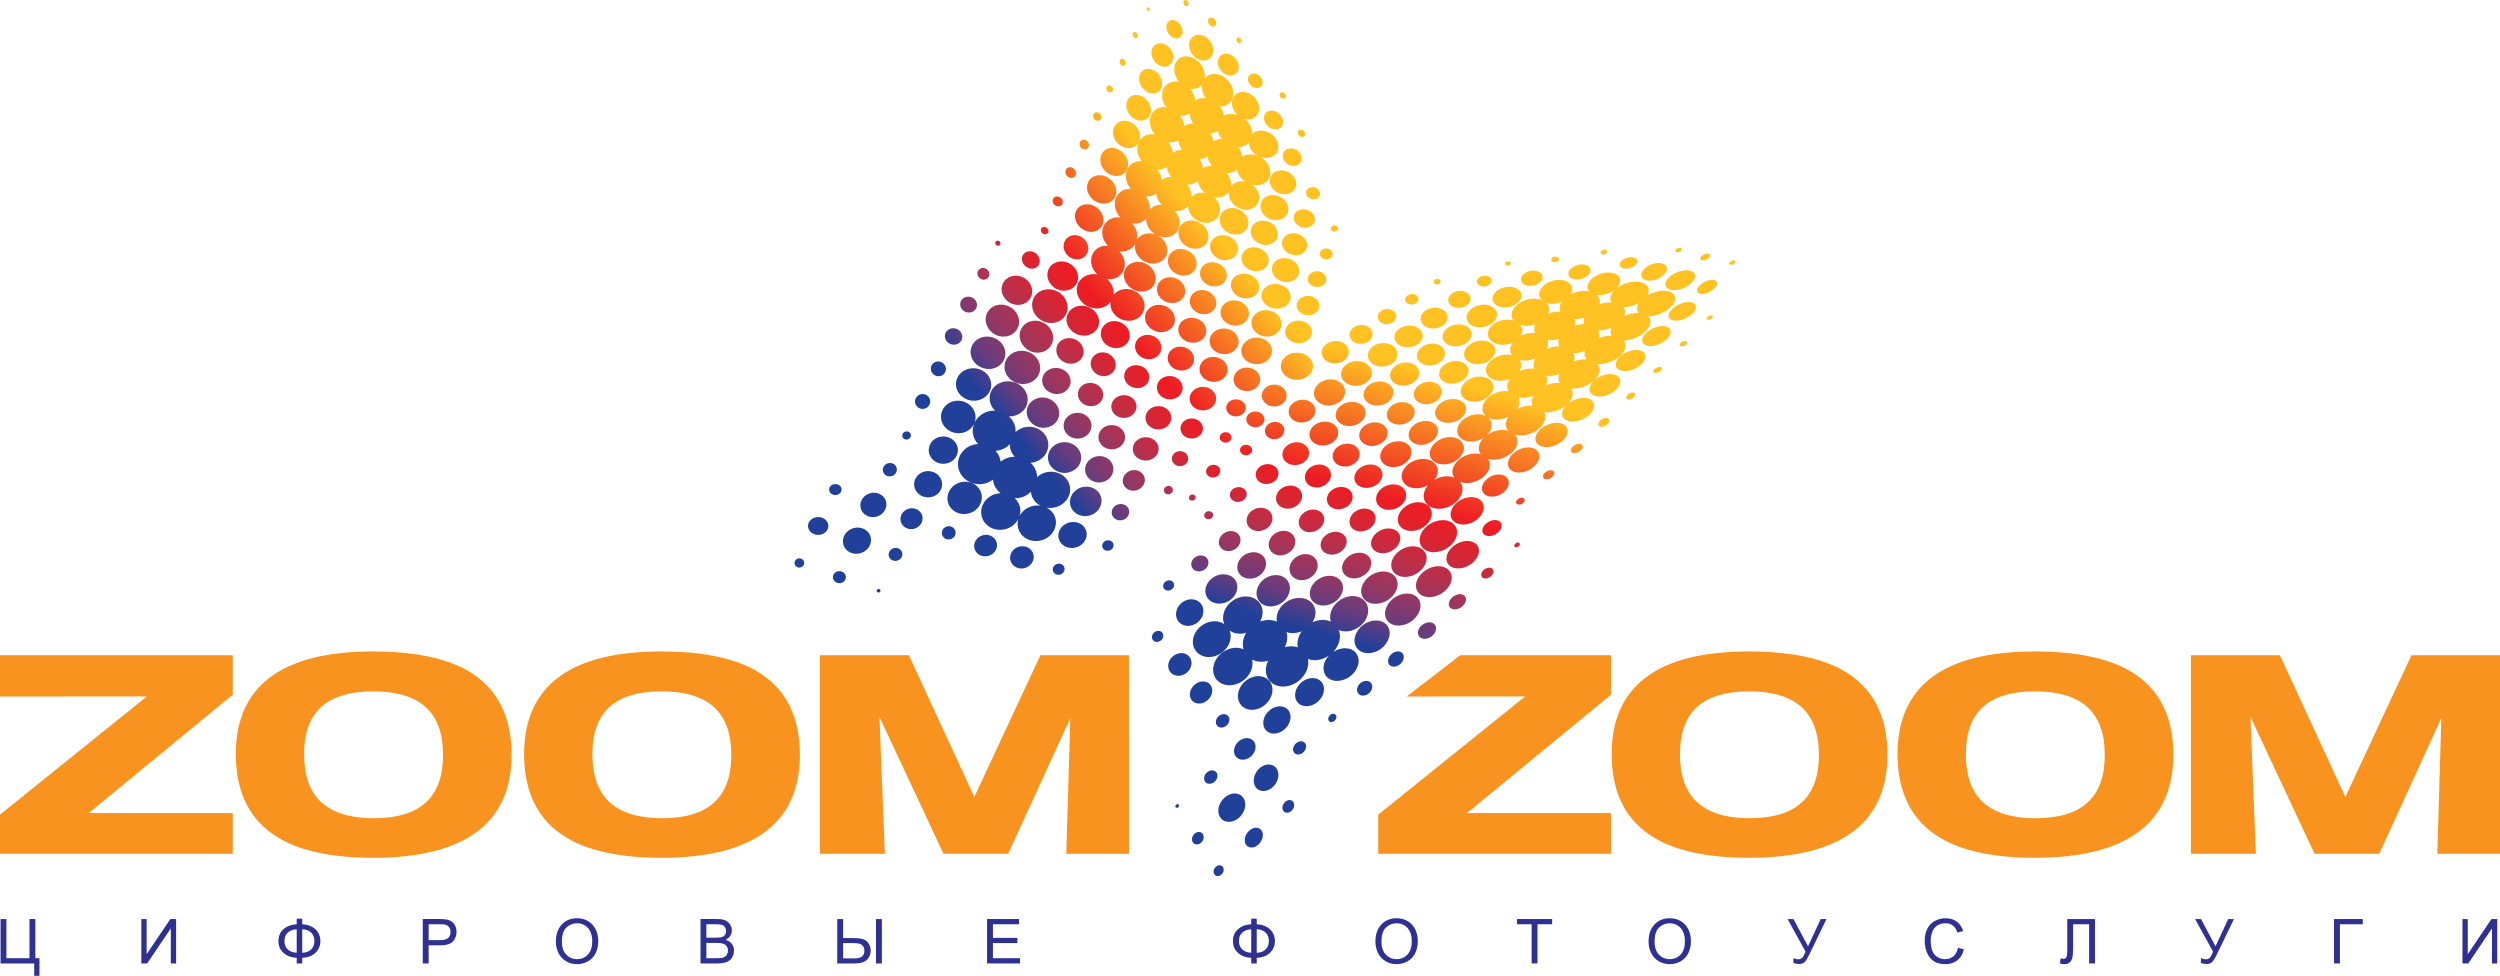 <?xml version="1.0" encoding="utf-8"?>
<!-- Generator: Adobe Illustrator 13.0.0, SVG Export Plug-In . SVG Version: 6.00 Build 14948)  -->
<!DOCTYPE svg PUBLIC "-//W3C//DTD SVG 1.0//EN" "http://www.w3.org/TR/2001/REC-SVG-20010904/DTD/svg10.dtd">
<svg version="1.0" id="Layer_1" xmlns="http://www.w3.org/2000/svg" xmlns:xlink="http://www.w3.org/1999/xlink" x="0px" y="0px"
	 width="308.063px" height="120.242px" viewBox="0 0 308.063 120.242" enable-background="new 0 0 308.063 120.242"
	 xml:space="preserve">
<g>
	<g>
		<path fill="#2E3192" d="M0.069,113.249h0.724v4.825h2.84v-4.825h0.724v4.825h0.505v2.168H4.215v-1.521H0.069V113.249z"/>
		<path fill="#2E3192" d="M17.415,113.249h0.655v4.335l2.918-4.335h0.714v5.472h-0.653v-4.322l-2.913,4.322h-0.721V113.249z"/>
		<path fill="#2E3192" d="M36.563,113.892v-0.687h0.68v0.687c0.692,0.037,1.237,0.252,1.638,0.633
			c0.399,0.383,0.599,0.865,0.599,1.436c0,0.559-0.192,1.033-0.581,1.423c-0.389,0.392-0.94,0.607-1.656,0.65v0.687h-0.68v-0.687
			c-0.646-0.026-1.183-0.227-1.611-0.599c-0.429-0.373-0.644-0.863-0.644-1.475c0-0.614,0.213-1.105,0.643-1.473
			C35.378,114.119,35.916,113.919,36.563,113.892z M36.563,114.509c-0.452,0.023-0.815,0.158-1.096,0.406
			c-0.276,0.25-0.417,0.594-0.417,1.043c0,0.441,0.138,0.785,0.413,1.035c0.276,0.258,0.642,0.39,1.101,0.408V114.509z
			 M37.243,114.502v2.908c0.465-0.021,0.83-0.159,1.095-0.411c0.266-0.254,0.402-0.598,0.402-1.041c0-0.438-0.133-0.779-0.394-1.037
			C38.084,114.672,37.718,114.531,37.243,114.502z"/>
		<path fill="#2E3192" d="M52.095,118.72v-5.472h2.056c0.363,0,0.64,0.017,0.832,0.052c0.267,0.043,0.49,0.131,0.672,0.256
			c0.181,0.125,0.328,0.303,0.439,0.529c0.107,0.226,0.163,0.471,0.163,0.742c0,0.465-0.146,0.859-0.441,1.182
			c-0.296,0.323-0.826,0.482-1.597,0.482h-1.399v2.229H52.095z M52.819,115.847h1.408c0.467,0,0.798-0.088,0.994-0.26
			c0.198-0.175,0.294-0.422,0.294-0.736c0-0.229-0.057-0.422-0.171-0.59c-0.117-0.16-0.27-0.266-0.457-0.32
			c-0.121-0.033-0.345-0.049-0.673-0.049h-1.395V115.847z"/>
		<path fill="#2E3192" d="M68.495,116.055c0-0.909,0.246-1.622,0.731-2.136c0.486-0.512,1.115-0.77,1.885-0.77
			c0.504,0,0.96,0.12,1.364,0.363c0.405,0.239,0.715,0.576,0.927,1.008c0.212,0.432,0.318,0.92,0.318,1.467
			c0,0.555-0.112,1.054-0.335,1.491c-0.224,0.435-0.54,0.767-0.951,0.991c-0.411,0.227-0.852,0.34-1.329,0.34
			c-0.511,0-0.971-0.125-1.377-0.373c-0.404-0.25-0.71-0.588-0.921-1.019C68.599,116.986,68.495,116.532,68.495,116.055z
			 M69.237,116.064c0,0.658,0.179,1.179,0.533,1.558c0.354,0.38,0.799,0.567,1.333,0.567c0.546,0,0.995-0.188,1.348-0.572
			c0.352-0.383,0.528-0.929,0.528-1.633c0-0.449-0.077-0.835-0.226-1.166c-0.15-0.332-0.372-0.592-0.661-0.773
			s-0.616-0.275-0.976-0.275c-0.513,0-0.954,0.176-1.323,0.527C69.423,114.65,69.237,115.238,69.237,116.064z"/>
		<path fill="#2E3192" d="M86.319,118.72v-5.472h2.049c0.418,0,0.754,0.056,1.005,0.167c0.255,0.112,0.45,0.279,0.595,0.508
			c0.142,0.234,0.215,0.475,0.215,0.727c0,0.234-0.065,0.457-0.191,0.658c-0.129,0.209-0.319,0.379-0.577,0.501
			c0.332,0.103,0.586,0.265,0.765,0.501c0.18,0.23,0.267,0.51,0.267,0.826c0,0.256-0.053,0.496-0.163,0.713
			c-0.106,0.22-0.241,0.388-0.399,0.51c-0.161,0.121-0.36,0.207-0.599,0.271c-0.241,0.059-0.535,0.09-0.882,0.09H86.319z
			 M87.042,115.546h1.18c0.32,0,0.549-0.021,0.688-0.064c0.184-0.053,0.323-0.145,0.415-0.272c0.093-0.127,0.138-0.288,0.138-0.476
			c0-0.186-0.042-0.343-0.129-0.482c-0.087-0.138-0.211-0.229-0.372-0.285c-0.161-0.05-0.439-0.074-0.832-0.074h-1.089V115.546z
			 M87.042,118.074h1.366c0.233,0,0.398-0.01,0.493-0.023c0.167-0.03,0.306-0.08,0.417-0.151c0.113-0.067,0.203-0.171,0.278-0.305
			c0.071-0.134,0.108-0.285,0.108-0.458c0-0.207-0.053-0.385-0.164-0.537c-0.106-0.147-0.251-0.254-0.436-0.313
			c-0.187-0.063-0.453-0.097-0.8-0.097h-1.262V118.074z"/>
		<path fill="#2E3192" d="M103.17,113.249h0.725v2.344h1.305c0.854,0,1.416,0.155,1.687,0.472c0.27,0.318,0.403,0.673,0.403,1.072
			c0,0.426-0.142,0.791-0.432,1.107c-0.29,0.316-0.825,0.477-1.606,0.477h-2.082V113.249z M103.896,118.1h1.321
			c0.453,0,0.783-0.074,0.989-0.227c0.205-0.153,0.309-0.396,0.309-0.733c0-0.23-0.063-0.418-0.187-0.573
			c-0.124-0.153-0.285-0.251-0.481-0.296c-0.196-0.04-0.523-0.062-0.983-0.062h-0.967V118.1z M107.944,113.249h0.726v5.472h-0.726
			V113.249z"/>
		<path fill="#2E3192" d="M121.628,118.72v-5.472h3.942v0.644h-3.217v1.677h3.015v0.641h-3.015v1.864h3.342v0.646H121.628z"/>
		<path fill="#2E3192" d="M154.181,113.892v-0.687h0.681v0.687c0.692,0.037,1.236,0.252,1.637,0.633
			c0.401,0.383,0.603,0.865,0.603,1.436c0,0.559-0.195,1.033-0.584,1.423c-0.389,0.392-0.94,0.607-1.655,0.65v0.687h-0.681v-0.687
			c-0.645-0.026-1.183-0.227-1.611-0.599c-0.429-0.373-0.643-0.863-0.643-1.475c0-0.614,0.214-1.105,0.643-1.473
			C152.995,114.119,153.534,113.919,154.181,113.892z M154.181,114.509c-0.451,0.023-0.814,0.158-1.094,0.406
			c-0.278,0.25-0.418,0.594-0.418,1.043c0,0.441,0.138,0.785,0.412,1.035c0.275,0.258,0.643,0.39,1.1,0.408V114.509z
			 M154.861,114.502v2.908c0.462-0.021,0.829-0.159,1.095-0.411c0.266-0.254,0.4-0.598,0.4-1.041c0-0.438-0.131-0.779-0.393-1.037
			C155.703,114.672,155.333,114.531,154.861,114.502z"/>
		<path fill="#2E3192" d="M169.487,116.055c0-0.909,0.243-1.622,0.73-2.136c0.484-0.512,1.116-0.77,1.887-0.77
			c0.502,0,0.957,0.12,1.359,0.363c0.407,0.239,0.716,0.576,0.93,1.008c0.212,0.432,0.319,0.92,0.319,1.467
			c0,0.555-0.116,1.054-0.333,1.491c-0.227,0.435-0.544,0.767-0.953,0.991c-0.412,0.227-0.853,0.34-1.324,0.34
			c-0.517,0-0.975-0.125-1.381-0.373c-0.406-0.25-0.715-0.588-0.92-1.019C169.593,116.986,169.487,116.532,169.487,116.055z
			 M170.229,116.064c0,0.658,0.179,1.179,0.535,1.558c0.351,0.38,0.797,0.567,1.332,0.567c0.544,0,0.994-0.188,1.345-0.572
			c0.351-0.383,0.525-0.929,0.525-1.633c0-0.449-0.071-0.835-0.224-1.166c-0.15-0.332-0.369-0.592-0.659-0.773
			c-0.291-0.182-0.617-0.275-0.975-0.275c-0.514,0-0.956,0.176-1.326,0.527C170.412,114.65,170.229,115.238,170.229,116.064z"/>
		<path fill="#2E3192" d="M188.732,118.72v-4.828h-1.801v-0.644h4.334v0.644h-1.807v4.828H188.732z"/>
		<path fill="#2E3192" d="M203.144,116.055c0-0.909,0.246-1.622,0.73-2.136c0.489-0.512,1.113-0.77,1.885-0.77
			c0.504,0,0.962,0.12,1.365,0.363c0.405,0.239,0.714,0.576,0.925,1.008c0.216,0.432,0.318,0.92,0.318,1.467
			c0,0.555-0.11,1.054-0.333,1.491c-0.223,0.435-0.541,0.767-0.951,0.991c-0.407,0.227-0.852,0.34-1.326,0.34
			c-0.518,0-0.972-0.125-1.383-0.373c-0.403-0.25-0.711-0.588-0.917-1.019C203.247,116.986,203.144,116.532,203.144,116.055z
			 M203.886,116.064c0,0.658,0.178,1.179,0.53,1.558c0.356,0.38,0.799,0.567,1.335,0.567c0.544,0,0.994-0.188,1.35-0.572
			c0.351-0.383,0.525-0.929,0.525-1.633c0-0.449-0.077-0.835-0.227-1.166c-0.152-0.332-0.373-0.592-0.66-0.773
			c-0.29-0.182-0.617-0.275-0.975-0.275c-0.514,0-0.956,0.176-1.328,0.527C204.067,114.65,203.886,115.238,203.886,116.064z"/>
		<path fill="#2E3192" d="M220.274,113.249h0.729l1.792,3.36l1.562-3.36h0.711l-2.055,4.252c-0.255,0.536-0.462,0.882-0.629,1.043
			c-0.158,0.165-0.397,0.249-0.703,0.249c-0.185,0-0.413-0.039-0.682-0.125v-0.617c0.191,0.107,0.399,0.158,0.612,0.158
			c0.177,0,0.328-0.057,0.456-0.17s0.265-0.373,0.423-0.771L220.274,113.249z"/>
		<path fill="#2E3192" d="M241.277,116.798l0.73,0.182c-0.154,0.596-0.426,1.049-0.819,1.36c-0.396,0.313-0.881,0.47-1.451,0.47
			c-0.586,0-1.066-0.121-1.435-0.361c-0.367-0.24-0.653-0.587-0.845-1.045c-0.193-0.455-0.288-0.941-0.288-1.465
			c0-0.568,0.108-1.066,0.323-1.492c0.217-0.42,0.531-0.744,0.932-0.969c0.397-0.217,0.842-0.328,1.324-0.328
			c0.547,0,1.006,0.142,1.38,0.42s0.633,0.668,0.782,1.173l-0.718,0.168c-0.129-0.399-0.315-0.687-0.554-0.869
			c-0.242-0.182-0.544-0.272-0.91-0.272c-0.42,0-0.768,0.1-1.051,0.304c-0.281,0.197-0.479,0.472-0.594,0.812
			c-0.116,0.339-0.172,0.693-0.172,1.052c0,0.466,0.067,0.871,0.198,1.221c0.138,0.347,0.35,0.604,0.638,0.775
			c0.285,0.172,0.595,0.257,0.928,0.257c0.407,0,0.751-0.118,1.03-0.349C240.989,117.605,241.18,117.259,241.277,116.798z"/>
		<path fill="#2E3192" d="M254.738,113.249h3.421v5.472h-0.726v-4.828h-1.974v2.818c0,0.568-0.026,0.988-0.077,1.254
			c-0.057,0.266-0.167,0.478-0.339,0.621c-0.174,0.148-0.388,0.225-0.651,0.225c-0.16,0-0.354-0.031-0.572-0.098l0.12-0.648
			c0.118,0.066,0.222,0.102,0.305,0.102c0.166,0,0.285-0.065,0.37-0.186c0.082-0.123,0.123-0.416,0.123-0.873V113.249z"/>
		<path fill="#2E3192" d="M270.49,113.249h0.729l1.791,3.36l1.56-3.36h0.712l-2.055,4.252c-0.252,0.536-0.468,0.882-0.63,1.043
			c-0.161,0.165-0.396,0.249-0.702,0.249c-0.185,0-0.413-0.039-0.683-0.125v-0.617c0.191,0.107,0.396,0.158,0.613,0.158
			c0.176,0,0.329-0.057,0.453-0.17c0.13-0.113,0.273-0.373,0.427-0.771L270.49,113.249z"/>
		<path fill="#2E3192" d="M287.612,113.249h3.536v0.644h-2.81v4.828h-0.727V113.249z"/>
		<path fill="#2E3192" d="M303.437,113.249h0.652v4.335l2.922-4.335h0.713v5.472h-0.65v-4.322l-2.919,4.322h-0.718V113.249z"/>
	</g>
	<path fill="#F7931E" d="M93.197,82.668c-2.727-1.585-6.671-2.393-11.718-2.393c-11.21,0-16.896,4.256-16.896,12.65
		c0,4.782,1.774,8.257,5.273,10.321c2.701,1.629,6.647,2.457,11.72,2.457c11.276-0.023,16.993-4.301,16.993-12.712
		C98.569,88.208,96.763,84.735,93.197,82.668z M81.542,100.828C75.794,100.8,73,98.22,73,92.926c0-5.202,2.793-7.735,8.541-7.735
		c5.771,0.021,8.574,2.585,8.574,7.834C90.116,98.272,87.312,100.828,81.542,100.828z M297.157,80.737
		c0,0-7.447,15.958-8.149,17.467c-0.7-1.511-8.064-17.467-8.064-17.467h-10.967v24.474h8.006c0,0-0.535-13.57-0.668-16.875
		c1.436,3.067,7.902,16.875,7.902,16.875h7.965c0,0,6.257-13.657,7.653-16.713c-0.097,3.287-0.494,16.713-0.494,16.713h7.723V80.737
		H297.157z M0,85.831c0,0,15.983-0.011,18.096-0.011C16.4,87.187,0,100.388,0,100.388v4.822h28.683v-5.023c0,0-15.668,0-17.744,0
		c1.655-1.361,17.744-14.581,17.744-14.581v-4.869H0V85.831z M57.671,82.668c-2.727-1.585-6.669-2.393-11.717-2.393
		c-11.213,0-16.896,4.256-16.896,12.65c0,4.782,1.775,8.257,5.273,10.321c2.701,1.629,6.647,2.457,11.72,2.457
		c11.276-0.023,16.993-4.301,16.993-12.712C63.044,88.208,61.236,84.735,57.671,82.668z M46.018,100.828
		c-5.747-0.027-8.542-2.607-8.542-7.901c0-5.202,2.795-7.735,8.542-7.735c5.77,0.021,8.575,2.585,8.575,7.834
		C54.593,98.272,51.788,100.828,46.018,100.828z M120.061,98.204c-0.698-1.511-8.063-17.467-8.063-17.467h-10.97v24.474h8.01
		c0,0-0.536-13.57-0.67-16.875c1.435,3.067,7.9,16.875,7.9,16.875h7.966c0,0,6.255-13.657,7.657-16.713
		c-0.1,3.287-0.497,16.713-0.497,16.713h7.723V80.737h-10.908C128.208,80.737,120.764,96.695,120.061,98.204z M262.439,82.668
		c-2.725-1.585-6.67-2.393-11.716-2.393c-11.213,0-16.897,4.256-16.897,12.65c0,4.782,1.772,8.257,5.27,10.321
		c2.703,1.629,6.65,2.457,11.721,2.457c11.277-0.023,16.997-4.301,16.997-12.712C267.813,88.208,266.007,84.735,262.439,82.668z
		 M250.783,100.828c-5.745-0.027-8.54-2.607-8.54-7.901c0-5.202,2.795-7.735,8.54-7.735c5.772,0.021,8.579,2.585,8.579,7.834
		C259.362,98.272,256.556,100.828,250.783,100.828z M173.333,85.828c4.826-0.002,13.117-0.008,14.599-0.008
		c-1.697,1.367-18.1,14.568-18.1,14.568v4.822h28.686v-5.023c0,0-15.666,0-17.74,0c1.652-1.361,17.74-14.581,17.74-14.581v-4.869
		h-18.57L173.333,85.828z M227.209,82.668c-2.725-1.585-6.67-2.393-11.717-2.393c-11.208,0-16.893,4.256-16.893,12.65
		c0,4.782,1.771,8.257,5.27,10.321c2.7,1.629,6.646,2.457,11.721,2.457c11.276-0.023,16.994-4.301,16.994-12.712
		C232.584,88.208,230.777,84.735,227.209,82.668z M215.556,100.828c-5.745-0.027-8.543-2.607-8.543-7.901
		c0-5.202,2.798-7.735,8.543-7.735c5.771,0.021,8.579,2.585,8.579,7.834C224.135,98.272,221.327,100.828,215.556,100.828z"/>
	<linearGradient id="SVGID_1_" gradientUnits="userSpaceOnUse" x1="122.098" y1="50.011" x2="148.469" y2="27.726">
		<stop  offset="0" style="stop-color:#21409A"/>
		<stop  offset="0.1" style="stop-color:#663C7E"/>
		<stop  offset="0.217" style="stop-color:#973762"/>
		<stop  offset="0.324" style="stop-color:#BB2F4A"/>
		<stop  offset="0.415" style="stop-color:#D62635"/>
		<stop  offset="0.488" style="stop-color:#E52029"/>
		<stop  offset="0.534" style="stop-color:#ED1C24"/>
		<stop  offset="1" style="stop-color:#FFC222"/>
	</linearGradient>
	<path fill="url(#SVGID_1_)" d="M149.541,47.054c0.96,0.017,1.737-0.659,1.737-1.509c0-0.849-0.776-1.551-1.734-1.566
		c-0.959-0.017-1.736,0.661-1.736,1.511C147.808,46.335,148.584,47.04,149.541,47.054z M152.638,42.087
		c0-0.873-0.803-1.594-1.794-1.611c-0.989-0.016-1.793,0.68-1.793,1.553c0,0.871,0.803,1.592,1.793,1.608
		C151.833,43.656,152.638,42.96,152.638,42.087z M148.646,40.955c0.112-0.84-0.567-1.635-1.515-1.778
		c-0.951-0.145-1.812,0.419-1.925,1.257c-0.113,0.838,0.566,1.635,1.514,1.778C147.671,42.356,148.532,41.792,148.646,40.955z
		 M144.154,49.216c0.879,0.01,1.59-0.631,1.584-1.428c-0.006-0.794-0.722-1.448-1.599-1.455c-0.88-0.009-1.588,0.629-1.583,1.428
		C142.56,48.556,143.276,49.208,144.154,49.216z M147.131,44.429c0.108-0.801-0.529-1.561-1.419-1.695
		c-0.893-0.135-1.702,0.405-1.812,1.207c-0.108,0.803,0.527,1.561,1.419,1.698C146.211,45.775,147.022,45.232,147.131,44.429z
		 M158.366,40.827c-0.033,0.767,0.683,1.421,1.599,1.459c0.915,0.041,1.683-0.552,1.714-1.319c0.034-0.769-0.682-1.424-1.594-1.461
		C159.167,39.466,158.398,40.056,158.366,40.827z M151.03,53.255c-0.4,0-0.725,0.291-0.725,0.646c0,0.356,0.324,0.646,0.725,0.646
		c0.398,0,0.724-0.289,0.724-0.646C151.754,53.546,151.429,53.255,151.03,53.255z M152.307,49.214c-0.667,0-1.21,0.469-1.21,1.045
		c0,0.578,0.543,1.045,1.21,1.045c0.668,0,1.211-0.467,1.211-1.045C153.518,49.683,152.975,49.214,152.307,49.214z M149.338,57.294
		c-0.475,0.096-0.792,0.516-0.706,0.938c0.086,0.421,0.542,0.684,1.018,0.587c0.477-0.097,0.794-0.518,0.708-0.937
		C150.272,57.459,149.816,57.197,149.338,57.294z M149.86,49.016c-0.064-0.8-0.846-1.398-1.748-1.34
		c-0.902,0.058-1.58,0.75-1.518,1.548c0.065,0.8,0.85,1.398,1.749,1.341C149.245,50.507,149.924,49.814,149.86,49.016z
		 M159.812,43.451c-1.093,0-1.981,0.75-1.981,1.676c0,0.923,0.889,1.674,1.981,1.674c1.095,0,1.982-0.751,1.982-1.674
		C161.795,44.201,160.907,43.451,159.812,43.451z M154.854,41.597c-1.045,0-1.892,0.733-1.892,1.639
		c0,0.904,0.847,1.637,1.892,1.637c1.048,0,1.895-0.732,1.895-1.637C156.749,42.331,155.902,41.597,154.854,41.597z M153.651,45.291
		c-0.906,0-1.643,0.652-1.643,1.453s0.736,1.449,1.643,1.449c0.908,0,1.643-0.648,1.643-1.449S154.56,45.291,153.651,45.291z
		 M143.788,59.911c-0.288,0.106-0.441,0.407-0.341,0.675c0.104,0.267,0.42,0.396,0.711,0.291c0.291-0.104,0.444-0.406,0.341-0.674
		C144.399,59.937,144.081,59.804,143.788,59.911z M144.33,51.33c-0.088-0.79-0.871-1.361-1.747-1.277
		c-0.875,0.084-1.514,0.791-1.425,1.584c0.088,0.79,0.871,1.361,1.748,1.279C143.778,52.832,144.417,52.122,144.33,51.33z
		 M145.305,55.593c-0.553,0.052-0.956,0.51-0.899,1.02c0.056,0.51,0.552,0.882,1.105,0.827c0.553-0.052,0.956-0.509,0.899-1.019
		C146.354,55.91,145.857,55.539,145.305,55.593z M146.748,51.568c-0.765,0.047-1.339,0.641-1.285,1.322
		c0.054,0.683,0.718,1.195,1.481,1.146c0.766-0.05,1.339-0.643,1.286-1.324C148.173,52.031,147.51,51.519,146.748,51.568z
		 M146.848,60.947c-0.235,0.045-0.387,0.25-0.346,0.455c0.044,0.202,0.264,0.331,0.495,0.282c0.231-0.047,0.386-0.249,0.344-0.456
		C147.299,61.025,147.079,60.898,146.848,60.947z M155.146,35.668c0.185-0.813-0.437-1.661-1.387-1.894
		c-0.951-0.234-1.87,0.238-2.055,1.05c-0.185,0.813,0.436,1.659,1.387,1.894C154.042,36.95,154.964,36.48,155.146,35.668z
		 M154.183,28.098c-0.267,0.763,0.24,1.646,1.131,1.973c0.888,0.326,1.825-0.029,2.088-0.793c0.266-0.762-0.24-1.646-1.127-1.972
		C155.384,26.978,154.446,27.334,154.183,28.098z M157.586,23.801c0.862,0.347,1.792,0.029,2.071-0.705
		c0.282-0.738-0.189-1.614-1.051-1.96c-0.865-0.347-1.791-0.031-2.074,0.703C156.253,22.575,156.726,23.454,157.586,23.801z
		 M155.386,24.975c-0.273,0.786,0.244,1.696,1.16,2.031c0.912,0.335,1.875-0.033,2.148-0.818c0.272-0.788-0.246-1.696-1.158-2.031
		C156.62,23.82,155.66,24.188,155.386,24.975z M149.067,7.217c0.584-0.477,0.587-1.459,0.01-2.201
		c-0.578-0.74-1.521-0.952-2.106-0.481c-0.584,0.474-0.588,1.461-0.009,2.201C147.539,7.476,148.482,7.69,149.067,7.217z
		 M146.328,0.723c0.149-0.083,0.189-0.302,0.091-0.491c-0.097-0.193-0.296-0.283-0.446-0.203c-0.151,0.08-0.191,0.3-0.096,0.491
		C145.975,0.712,146.176,0.801,146.328,0.723z M153.899,38.796c0.098-0.852-0.607-1.643-1.572-1.77s-1.825,0.461-1.922,1.31
		c-0.098,0.853,0.604,1.644,1.57,1.772C152.942,40.233,153.802,39.646,153.899,38.796z M149.697,3.211
		c0.208-0.147,0.227-0.486,0.042-0.757c-0.186-0.271-0.503-0.373-0.711-0.226c-0.206,0.146-0.226,0.485-0.04,0.756
		C149.173,3.256,149.49,3.358,149.697,3.211z M156.313,32.357c0.18-0.789-0.416-1.609-1.334-1.833
		c-0.912-0.225-1.8,0.234-1.98,1.023c-0.178,0.786,0.418,1.607,1.334,1.831C155.249,33.604,156.136,33.144,156.313,32.357z
		 M158.384,12.072c0.138-0.139,0.109-0.387-0.062-0.556c-0.174-0.171-0.425-0.196-0.562-0.058c-0.139,0.138-0.111,0.385,0.061,0.555
		C157.992,12.181,158.246,12.208,158.384,12.072z M160.07,33.691c0.179-0.787-0.417-1.608-1.335-1.833
		c-0.916-0.224-1.8,0.233-1.981,1.022c-0.177,0.787,0.419,1.607,1.334,1.832C159.004,34.937,159.892,34.479,160.07,33.691z
		 M145.371,4.634c0.42-0.274,0.472-0.958,0.116-1.529c-0.357-0.568-0.988-0.804-1.406-0.53c-0.421,0.275-0.471,0.958-0.116,1.528
		C144.323,4.672,144.951,4.91,145.371,4.634z M152.313,9.062c0.477-0.433,0.438-1.274-0.092-1.881
		c-0.529-0.605-1.344-0.75-1.823-0.317c-0.478,0.43-0.438,1.273,0.091,1.879C151.019,9.353,151.835,9.495,152.313,9.062z
		 M152.826,5.294c0.144-0.075,0.182-0.284,0.091-0.466c-0.093-0.181-0.284-0.267-0.427-0.188c-0.142,0.073-0.183,0.283-0.089,0.465
		C152.493,5.285,152.685,5.372,152.826,5.294z M155.396,10.65c0.315-0.309,0.249-0.872-0.141-1.257
		c-0.392-0.383-0.962-0.441-1.274-0.129c-0.313,0.309-0.248,0.873,0.142,1.255C154.515,10.904,155.085,10.962,155.396,10.65z
		 M162.007,27.242c0.137-0.604-0.331-1.235-1.04-1.408c-0.711-0.175-1.398,0.173-1.535,0.779c-0.137,0.601,0.329,1.233,1.036,1.406
		C161.181,28.193,161.868,27.843,162.007,27.242z M158.168,18.768c-0.271,0.504-0.015,1.18,0.574,1.509
		c0.588,0.331,1.285,0.189,1.557-0.313c0.272-0.502,0.014-1.18-0.573-1.51C159.135,18.125,158.437,18.266,158.168,18.768z
		 M161.06,30.47c0.161-0.718-0.391-1.469-1.237-1.678c-0.846-0.206-1.663,0.209-1.829,0.928c-0.161,0.718,0.394,1.471,1.24,1.676
		C160.078,31.604,160.896,31.191,161.06,30.47z M160.73,16.778c0.159-0.157,0.126-0.439-0.071-0.633
		c-0.198-0.193-0.484-0.222-0.644-0.066c-0.156,0.157-0.124,0.44,0.071,0.634C160.285,16.906,160.573,16.935,160.73,16.778z
		 M157.848,15.684c0.407-0.403,0.327-1.134-0.182-1.633c-0.505-0.499-1.249-0.573-1.651-0.168c-0.408,0.405-0.324,1.137,0.18,1.634
		C156.702,16.015,157.441,16.087,157.848,15.684z M133.485,43.734c0.237-0.83-0.305-1.721-1.208-1.991
		c-0.902-0.273-1.826,0.177-2.062,1.005c-0.237,0.828,0.306,1.718,1.208,1.992C132.326,45.012,133.25,44.56,133.485,43.734z
		 M142.62,35.241c-0.235,0.835,0.331,1.739,1.265,2.021c0.936,0.282,1.885-0.166,2.122-1.001c0.236-0.835-0.332-1.739-1.266-2.02
		C143.807,33.959,142.858,34.408,142.62,35.241z M128.428,46.748c-0.087,0.882,0.627,1.686,1.593,1.797
		c0.964,0.106,1.818-0.519,1.903-1.401c0.087-0.883-0.627-1.687-1.592-1.796C129.367,45.238,128.514,45.865,128.428,46.748z
		 M134.246,50.046c0.861,0.098,1.62-0.463,1.695-1.252c0.077-0.787-0.558-1.508-1.418-1.604c-0.858-0.098-1.617,0.463-1.693,1.252
		C132.752,49.231,133.387,49.948,134.246,50.046z M130.159,35.852c-1.127-0.495-2.394-0.06-2.83,0.976
		c-0.436,1.031,0.124,2.271,1.25,2.768c1.127,0.499,2.395,0.062,2.829-0.971C131.847,37.591,131.285,36.349,130.159,35.852z
		 M128.282,52.691c1.099,0.164,2.1-0.529,2.233-1.547c0.132-1.02-0.648-1.979-1.746-2.139c-1.099-0.162-2.096,0.529-2.229,1.552
		C126.405,51.571,127.185,52.529,128.282,52.691z M125.788,40.644c-0.414,0.98,0.108,2.155,1.169,2.625
		c1.062,0.467,2.258,0.047,2.672-0.934c0.416-0.982-0.108-2.158-1.17-2.626C127.401,39.242,126.205,39.66,125.788,40.644z
		 M131.36,58.269c1.127-0.091,1.959-1.008,1.862-2.049c-0.1-1.044-1.094-1.816-2.218-1.726c-1.127,0.089-1.96,1.007-1.861,2.048
		C129.242,57.584,130.235,58.359,131.36,58.269z M157.508,35.018c-0.984-0.171-1.896,0.36-2.04,1.185
		c-0.145,0.825,0.535,1.633,1.52,1.803c0.98,0.173,1.893-0.358,2.038-1.182C159.17,36,158.489,35.191,157.508,35.018z
		 M123.852,43.921c0.212-1.074-0.558-2.147-1.724-2.396c-1.162-0.249-2.278,0.42-2.49,1.494c-0.211,1.075,0.559,2.148,1.722,2.396
		C122.523,45.666,123.639,44.996,123.852,43.921z M161.639,24.531c0.469,0.116,0.921-0.113,1.009-0.508
		c0.089-0.397-0.216-0.811-0.679-0.924c-0.468-0.115-0.923,0.113-1.012,0.512C160.868,24.005,161.175,24.417,161.639,24.531z
		 M134.451,44.437c-0.221,0.771,0.269,1.597,1.094,1.848c0.823,0.246,1.67-0.178,1.89-0.947c0.219-0.773-0.271-1.599-1.095-1.85
		C135.517,43.242,134.673,43.665,134.451,44.437z M136.977,42.819c0.957,0.288,1.934-0.188,2.183-1.064
		c0.249-0.875-0.325-1.819-1.281-2.106c-0.956-0.29-1.934,0.187-2.182,1.063C135.447,41.585,136.02,42.529,136.977,42.819z
		 M120.001,45.376c-1.2-0.037-2.185,0.83-2.203,1.937c-0.014,1.104,0.945,2.029,2.146,2.065c1.199,0.037,2.186-0.832,2.204-1.936
		C122.162,46.335,121.202,45.413,120.001,45.376z M125.712,47.294c1.204,0.178,2.299-0.583,2.447-1.697
		c0.146-1.115-0.709-2.166-1.914-2.344c-1.205-0.179-2.299,0.581-2.449,1.698C123.65,46.068,124.508,47.115,125.712,47.294z
		 M133.925,37.765c-1.073-0.326-2.167,0.196-2.442,1.164c-0.274,0.967,0.374,2.012,1.448,2.337c1.075,0.325,2.169-0.197,2.446-1.163
		C135.649,39.136,135,38.088,133.925,37.765z M151.405,28.708c0.915,0.433,1.945,0.137,2.305-0.657
		c0.362-0.797-0.084-1.792-0.997-2.223c-0.911-0.434-1.945-0.14-2.303,0.656C150.046,27.281,150.495,28.276,151.405,28.708z
		 M147.916,33.333c-0.213,0.783,0.332,1.628,1.221,1.891c0.889,0.259,1.784-0.163,2-0.946c0.214-0.783-0.333-1.631-1.22-1.889
		C149.026,32.127,148.131,32.55,147.916,33.333z M149.152,30.025c-0.22,0.808,0.354,1.682,1.281,1.954
		c0.929,0.273,1.861-0.161,2.083-0.967c0.222-0.807-0.352-1.682-1.281-1.953C150.308,28.786,149.375,29.221,149.152,30.025z
		 M147.87,27.454c-0.92-0.534-2.028-0.311-2.478,0.492c-0.448,0.804-0.062,1.888,0.856,2.419c0.922,0.536,2.03,0.314,2.479-0.491
		C149.174,29.07,148.792,27.986,147.87,27.454z M148.638,35.812c-0.876-0.256-1.764,0.17-1.979,0.953
		c-0.214,0.78,0.324,1.625,1.198,1.883c0.88,0.255,1.768-0.17,1.982-0.953C150.054,36.912,149.515,36.07,148.638,35.812z
		 M144.015,31.6c-0.336,0.818,0.14,1.802,1.062,2.198c0.925,0.398,1.945,0.058,2.278-0.758c0.338-0.815-0.139-1.799-1.061-2.197
		C145.371,30.445,144.35,30.786,144.015,31.6z M142.266,34.994c0.419-0.887-0.052-2.005-1.051-2.5c-1-0.494-2.151-0.176-2.571,0.712
		c-0.421,0.885,0.051,2.004,1.052,2.497C140.692,36.199,141.847,35.878,142.266,34.994z M142.494,40.843
		c0.985,0.297,1.988-0.178,2.238-1.059c0.25-0.882-0.346-1.84-1.333-2.138c-0.987-0.297-1.99,0.181-2.239,1.062
		C140.91,39.589,141.506,40.547,142.494,40.843z M140.044,49.948c-0.084-0.774-0.849-1.331-1.706-1.251
		c-0.856,0.083-1.479,0.775-1.392,1.549c0.086,0.771,0.85,1.33,1.705,1.248C139.508,51.412,140.131,50.719,140.044,49.948z
		 M138.633,53.767c-0.066-0.822-0.854-1.445-1.759-1.385c-0.904,0.06-1.583,0.775-1.517,1.6c0.067,0.825,0.856,1.445,1.762,1.388
		C138.02,55.31,138.702,54.592,138.633,53.767z M134.497,52.32c-0.085-0.875-0.919-1.525-1.865-1.449
		c-0.947,0.074-1.647,0.846-1.563,1.721c0.084,0.876,0.919,1.526,1.865,1.449C133.88,53.968,134.581,53.197,134.497,52.32z
		 M135.838,59.41c0.941-0.213,1.533-1.092,1.322-1.967c-0.211-0.873-1.146-1.41-2.085-1.199c-0.942,0.211-1.535,1.092-1.324,1.967
		C133.961,59.084,134.895,59.621,135.838,59.41z M141.605,46.701c0.132-0.766-0.448-1.516-1.292-1.675
		c-0.843-0.16-1.638,0.334-1.768,1.099c-0.131,0.766,0.446,1.517,1.291,1.674C140.682,47.959,141.475,47.466,141.605,46.701z
		 M143.101,43.069c0.14-0.812-0.467-1.606-1.356-1.772c-0.889-0.17-1.723,0.354-1.862,1.166s0.468,1.605,1.358,1.772
		C142.127,44.404,142.962,43.88,143.101,43.069z M141.427,14.576c0.573-0.514,0.539-1.509-0.08-2.222
		c-0.616-0.71-1.58-0.872-2.154-0.356c-0.573,0.512-0.538,1.506,0.079,2.219C139.889,14.93,140.855,15.089,141.427,14.576z
		 M107.045,60.837c-0.828,0.331-1.241,1.218-0.92,1.979c0.317,0.763,1.247,1.115,2.075,0.783c0.826-0.33,1.241-1.217,0.923-1.98
		C108.804,60.857,107.873,60.506,107.045,60.837z M116.085,59.481c-0.114-0.89-0.974-1.524-1.922-1.421
		c-0.947,0.106-1.624,0.914-1.51,1.801c0.11,0.89,0.971,1.525,1.92,1.42C115.519,61.175,116.196,60.371,116.085,59.481z
		 M125.398,67.423c-0.751,0.301-1.124,1.105-0.833,1.804c0.29,0.696,1.135,1.017,1.885,0.715c0.752-0.3,1.124-1.106,0.836-1.804
		C126.995,67.443,126.148,67.123,125.398,67.423z M111.829,62.731c-0.703,0.28-1.049,1.036-0.776,1.695
		c0.274,0.653,1.064,0.958,1.765,0.677c0.703-0.28,1.05-1.039,0.779-1.693C113.321,62.754,112.529,62.451,111.829,62.731z
		 M120.939,66.011c-0.725,0.29-1.086,1.071-0.806,1.743c0.281,0.675,1.098,0.983,1.824,0.693c0.729-0.287,1.09-1.071,0.808-1.743
		C122.483,66.033,121.666,65.719,120.939,66.011z M116.595,64.908c-0.439,0.171-0.651,0.65-0.478,1.065
		c0.173,0.417,0.668,0.613,1.105,0.438c0.437-0.173,0.649-0.653,0.474-1.066C117.524,64.926,117.028,64.73,116.595,64.908z
		 M120.865,60.625c-0.392-1.023-1.604-1.532-2.706-1.13s-1.683,1.559-1.289,2.584c0.389,1.023,1.602,1.529,2.705,1.127
		C120.678,62.805,121.257,61.65,120.865,60.625z M110.041,67.583c-0.436,0.171-0.651,0.643-0.481,1.049s0.661,0.596,1.097,0.422
		c0.434-0.175,0.649-0.646,0.479-1.053C110.966,67.597,110.477,67.408,110.041,67.583z M100.822,63.714
		c-0.695,0-1.257,0.491-1.257,1.099c0,0.608,0.562,1.103,1.257,1.103c0.693,0,1.255-0.494,1.255-1.103
		C102.078,64.206,101.515,63.714,100.822,63.714z M98.501,68.802c-0.331,0-0.6,0.256-0.6,0.568c0,0.313,0.27,0.569,0.6,0.569
		c0.332,0,0.598-0.256,0.598-0.569C99.099,69.058,98.833,68.802,98.501,68.802z M103.707,60.323c0-0.37-0.344-0.672-0.772-0.672
		c-0.424,0-0.768,0.302-0.768,0.672c0,0.376,0.344,0.677,0.768,0.677C103.362,61,103.707,60.699,103.707,60.323z M105.124,65.091
		c-0.922,0.287-1.457,1.205-1.194,2.051c0.263,0.846,1.224,1.299,2.146,1.014c0.922-0.288,1.458-1.206,1.194-2.051
		C107.007,65.259,106.046,64.805,105.124,65.091z M109.968,58.639c0.446-0.179,0.666-0.664,0.487-1.083
		c-0.173-0.42-0.677-0.617-1.122-0.441c-0.446,0.18-0.664,0.666-0.488,1.082C109.019,58.621,109.523,58.816,109.968,58.639z
		 M103.438,70.378c-0.441,0-0.799,0.332-0.799,0.743c0,0.413,0.358,0.742,0.799,0.742c0.44,0,0.797-0.329,0.797-0.742
		C104.235,70.71,103.878,70.378,103.438,70.378z M108.261,72.567c-0.133,0-0.242,0.102-0.242,0.226c0,0.123,0.108,0.225,0.242,0.225
		c0.132,0,0.242-0.102,0.242-0.225C108.503,72.668,108.393,72.567,108.261,72.567z M161.239,36.464
		c-0.775-0.031-1.43,0.474-1.458,1.133c-0.026,0.656,0.583,1.218,1.357,1.251c0.778,0.033,1.433-0.474,1.459-1.134
		C162.624,37.058,162.02,36.498,161.239,36.464z M156.292,38.236c-1.02-0.145-1.943,0.459-2.068,1.349s0.597,1.726,1.613,1.871
		c1.018,0.142,1.944-0.466,2.07-1.353C158.031,39.214,157.307,38.376,156.292,38.236z M129.986,63.66
		c-0.187-0.49-0.553-0.859-1-1.098c0.333,0.053,0.679,0.045,1.028-0.042c1.3-0.318,2.102-1.545,1.788-2.734
		c-0.312-1.192-1.62-1.899-2.921-1.579c-0.428,0.105-0.794,0.314-1.091,0.582c-0.001-0.086,0.007-0.168-0.005-0.254
		c-0.076-0.6-0.378-1.118-0.801-1.514c0.033,0,0.067,0.002,0.102,0c1.302-0.145,2.23-1.252,2.077-2.471
		c-0.156-1.221-1.336-2.091-2.635-1.947c-0.553,0.062-1.029,0.301-1.393,0.643c0.011-0.148,0.011-0.301-0.009-0.456
		c-0.075-0.589-0.372-1.097-0.796-1.479c1.154,0.023,2.149-0.732,2.291-1.813c0.157-1.181-0.761-2.294-2.047-2.483
		c-1.288-0.194-2.456,0.612-2.612,1.793c-0.09,0.682,0.185,1.336,0.673,1.807c-0.148-0.007-0.295-0.01-0.446,0.006
		c-1.015,0.113-1.816,0.755-2.151,1.596c0.109-0.236,0.173-0.494,0.178-0.77c0.016-1.106-0.926-2.032-2.103-2.066
		c-1.176-0.036-2.143,0.832-2.159,1.938c-0.017,1.104,0.924,2.029,2.101,2.065c0.881,0.024,1.646-0.454,1.98-1.161
		c-0.143,0.357-0.209,0.747-0.157,1.152c0.065,0.52,0.302,0.982,0.646,1.348c-0.052,0.004-0.099-0.003-0.15,0.002
		c-1.45,0.162-2.483,1.395-2.312,2.754c0.171,1.358,1.487,2.328,2.936,2.17c0.519-0.059,0.984-0.259,1.361-0.551
		c0,0.016-0.003,0.029,0,0.044c0.082,0.662,0.438,1.231,0.938,1.635c-0.259,0.009-0.523,0.052-0.784,0.146
		c-1.256,0.458-1.917,1.771-1.474,2.936c0.444,1.16,1.824,1.731,3.081,1.274c1.259-0.458,1.92-1.772,1.477-2.935
		c-0.123-0.318-0.319-0.588-0.561-0.809c0.121,0,0.236,0.007,0.358-0.006c0.658-0.074,1.222-0.368,1.646-0.785
		c0.011,0.116,0.021,0.232,0.054,0.35c0.158,0.6,0.571,1.078,1.111,1.363c-0.399-0.057-0.819-0.027-1.231,0.122
		c-1.229,0.448-1.881,1.727-1.449,2.852c0.43,1.128,1.777,1.68,3.008,1.231S130.416,64.787,129.986,63.66z M124.75,56.292
		c-0.553,0.061-1.045,0.275-1.44,0.588c-0.069-0.516-0.304-0.973-0.645-1.336c0.049-0.005,0.097,0.004,0.15-0.002
		c0.656-0.074,1.218-0.373,1.63-0.798c-0.002,0.11-0.005,0.218,0.007,0.329c0.06,0.471,0.274,0.886,0.585,1.213
		C124.942,56.287,124.847,56.283,124.75,56.292z M162.335,33.425c-0.634-0.028-1.169,0.385-1.192,0.924
		c-0.019,0.536,0.474,0.994,1.11,1.021c0.636,0.025,1.168-0.387,1.19-0.924C163.469,33.91,162.97,33.451,162.335,33.425z
		 M163.453,30.62c-0.442-0.017-0.812,0.268-0.829,0.641c-0.015,0.374,0.332,0.689,0.772,0.71c0.437,0.017,0.81-0.27,0.824-0.641
		C164.236,30.958,163.893,30.639,163.453,30.62z M164.452,27.775c-0.249-0.012-0.457,0.15-0.465,0.361
		c-0.012,0.21,0.186,0.388,0.431,0.399c0.247,0.01,0.458-0.151,0.466-0.361C164.893,27.963,164.698,27.784,164.452,27.775z
		 M141.021,53.882c-0.875,0.084-1.514,0.795-1.425,1.584c0.089,0.789,0.871,1.363,1.747,1.278c0.876-0.084,1.515-0.793,1.425-1.582
		C142.679,54.371,141.896,53.798,141.021,53.882z M133.148,60.095c-1.014,0.367-1.546,1.423-1.19,2.356
		c0.356,0.933,1.467,1.389,2.48,1.021c1.016-0.369,1.549-1.428,1.193-2.357C135.274,60.182,134.163,59.724,133.148,60.095z
		 M131.594,64.435c-0.913,0.333-1.399,1.268-1.084,2.09c0.316,0.823,1.31,1.222,2.223,0.889c0.912-0.332,1.397-1.27,1.083-2.09
		C133.501,64.5,132.506,64.103,131.594,64.435z M130.192,69.511c-0.375,0.15-0.562,0.553-0.416,0.901
		c0.145,0.351,0.567,0.508,0.943,0.357c0.375-0.15,0.561-0.553,0.417-0.901C130.992,69.521,130.567,69.361,130.192,69.511z
		 M137.711,62.177c-0.562,0.205-0.856,0.789-0.661,1.305c0.199,0.52,0.813,0.771,1.375,0.568c0.561-0.205,0.857-0.792,0.662-1.309
		C138.888,62.224,138.273,61.972,137.711,62.177z M139.26,58.014c-0.711,0.257-1.084,0.995-0.834,1.651
		c0.25,0.651,1.028,0.971,1.739,0.715c0.71-0.261,1.085-0.998,0.835-1.653C140.75,58.072,139.971,57.753,139.26,58.014z
		 M136.29,66.621c-0.369,0.135-0.562,0.514-0.438,0.844c0.127,0.332,0.529,0.49,0.897,0.359c0.368-0.136,0.562-0.512,0.436-0.846
		C137.057,66.648,136.656,66.488,136.29,66.621z M135.608,14.745c0.185-0.195,0.156-0.526-0.06-0.737
		c-0.218-0.21-0.543-0.224-0.728-0.029c-0.183,0.195-0.157,0.524,0.062,0.737C135.1,14.925,135.424,14.939,135.608,14.745z
		 M134.825,24.699c0.857,0.61,1.971,0.497,2.486-0.252c0.513-0.749,0.234-1.853-0.624-2.46c-0.859-0.612-1.97-0.5-2.484,0.25
		C133.689,22.985,133.969,24.088,134.825,24.699z M144.156,7.998c0.543-0.426,0.569-1.319,0.059-1.993
		c-0.511-0.674-1.363-0.875-1.906-0.45c-0.544,0.426-0.569,1.318-0.058,1.994C142.759,8.223,143.614,8.423,144.156,7.998z
		 M134.065,18.251c0.21-0.224,0.179-0.602-0.07-0.843c-0.25-0.244-0.622-0.259-0.833-0.034c-0.21,0.222-0.18,0.6,0.068,0.844
		C133.48,18.461,133.853,18.475,134.065,18.251z M132.436,21.748c0.234-0.249,0.199-0.667-0.077-0.937
		c-0.276-0.267-0.689-0.284-0.922-0.036c-0.234,0.248-0.2,0.667,0.078,0.936C131.789,21.981,132.203,21.997,132.436,21.748z
		 M136.21,21.106c0.736,0.718,1.818,0.785,2.418,0.148c0.599-0.636,0.491-1.732-0.244-2.45c-0.736-0.718-1.82-0.785-2.417-0.149
		C135.366,19.292,135.475,20.39,136.21,21.106z M133.316,28.188c0.831,0.592,1.91,0.481,2.412-0.246
		c0.499-0.73,0.229-1.801-0.604-2.392c-0.831-0.592-1.913-0.483-2.414,0.248C132.214,26.525,132.482,27.596,133.316,28.188z
		 M137.768,17.683c0.713,0.695,1.765,0.758,2.348,0.14c0.061-0.063,0.108-0.133,0.155-0.209c-0.277,0.688-0.116,1.548,0.426,2.232
		c-0.61-0.032-1.189,0.178-1.569,0.646c-0.618,0.758-0.504,1.92,0.212,2.768c-0.589-0.017-1.154,0.192-1.537,0.649
		c-0.677,0.801-0.545,2.044,0.262,2.883c-0.68-0.088-1.362,0.127-1.807,0.65c-0.687,0.81-0.545,2.049,0.287,2.853
		c-0.665-0.068-1.323,0.177-1.731,0.717c-0.625,0.831-0.432,2.051,0.413,2.803c-1.05-0.198-2.079,0.301-2.425,1.241
		c-0.398,1.074,0.248,2.321,1.439,2.784c0.994,0.383,2.048,0.097,2.604-0.631c-0.123,0.949,0.523,1.906,1.559,2.219
		c1.13,0.34,2.281-0.218,2.572-1.241c0.292-1.028-0.386-2.136-1.515-2.476c-0.869-0.264-1.745,0.01-2.239,0.615
		c0.096-0.714-0.222-1.447-0.815-1.947c0.7,0.105,1.405-0.129,1.833-0.696c0.603-0.798,0.446-1.957-0.315-2.712
		c0.678,0.084,1.354-0.133,1.794-0.653c0.065-0.072,0.114-0.152,0.161-0.232c-0.156,0.818,0.321,1.724,1.199,2.159
		c1.021,0.504,2.196,0.184,2.624-0.718c0.397-0.841-0.001-1.882-0.881-2.426c0.861,0.304,1.795,0.076,2.268-0.636
		c0.492-0.741,0.328-1.754-0.331-2.459c0.642,0.055,1.25-0.168,1.647-0.631c0.002,0.685,0.4,1.39,1.096,1.792
		c0.979,0.566,2.159,0.324,2.639-0.539c0.416-0.747,0.168-1.709-0.534-2.321c0.721,0.134,1.422-0.088,1.818-0.634
		c-0.07,0.652,0.272,1.365,0.937,1.801c0.904,0.595,2.054,0.453,2.568-0.314c0.497-0.738,0.221-1.782-0.603-2.39
		c0.78,0.173,1.558-0.056,1.959-0.652c0.554-0.826,0.188-2.028-0.817-2.687c-0.084-0.058-0.176-0.083-0.262-0.127
		c0.806,0.334,1.689,0.164,2.11-0.461c0.489-0.729,0.166-1.792-0.724-2.378c-0.781-0.512-1.738-0.486-2.289,0.022
		c0.009-0.634-0.299-1.312-0.873-1.812c0.496,0.11,0.995,0.014,1.336-0.321c0.6-0.587,0.506-1.658-0.207-2.393
		c-0.71-0.732-1.773-0.854-2.371-0.267c-0.598,0.585-0.506,1.657,0.205,2.39c0.026,0.023,0.051,0.043,0.074,0.065
		c-0.58-0.178-1.178-0.145-1.643,0.126c-0.062-0.397-0.229-0.793-0.494-1.152c0.411,0.019,0.809-0.095,1.116-0.365
		c0.729-0.649,0.691-1.908-0.085-2.814c-0.775-0.907-1.995-1.116-2.727-0.467c-0.07,0.063-0.13,0.136-0.186,0.211
		c0.093-0.585-0.084-1.267-0.535-1.833c-0.745-0.932-1.942-1.198-2.677-0.591c-0.734,0.607-0.727,1.856,0.016,2.79
		c0.013,0.014,0.029,0.026,0.041,0.042c-0.586-0.127-1.175-0.015-1.595,0.385c-0.691,0.657-0.672,1.832-0.009,2.736
		c-0.571-0.073-1.125,0.082-1.517,0.483c-0.7,0.715-0.627,1.949,0.116,2.865c-0.686-0.106-1.353,0.095-1.773,0.61
		c-0.052,0.066-0.092,0.136-0.135,0.208c0.235-0.61,0.058-1.388-0.506-1.939c-0.713-0.698-1.765-0.76-2.348-0.146
		C136.946,15.918,137.053,16.982,137.768,17.683z M153.876,17.578c0.031,0.56,0.365,1.145,0.943,1.523
		c0.078,0.052,0.16,0.091,0.241,0.13c-0.702-0.3-1.456-0.274-1.991,0.082c-0.042-0.406-0.191-0.813-0.461-1.177
		C153.103,18.121,153.553,17.93,153.876,17.578z M152.427,20.924c0.104,0.541,0.443,1.072,0.984,1.444
		c-0.672-0.123-1.341,0.085-1.715,0.596c0.072-0.545-0.106-1.142-0.514-1.625C151.642,21.347,152.077,21.207,152.427,20.924z
		 M140.102,29.541c0.155-0.672-0.051-1.43-0.59-1.998c0.65,0.087,1.295-0.111,1.727-0.595c-0.009,0.69,0.345,1.41,1.012,1.868
		c0.028,0.019,0.058,0.032,0.086,0.052C141.458,28.57,140.537,28.843,140.102,29.541z M146.831,24.294
		c0.025-0.528-0.169-1.078-0.536-1.536c0.493,0.005,0.957-0.145,1.312-0.443c0.083,0.527,0.375,1.052,0.855,1.449
		C147.834,23.663,147.228,23.864,146.831,24.294z M150.072,16.145c0.071,0.335,0.237,0.663,0.47,0.962
		c-0.37,0.012-0.719,0.116-1.018,0.319c-0.053-0.344-0.183-0.692-0.39-1.012C149.471,16.409,149.792,16.322,150.072,16.145z
		 M148.797,19.292c0.072,0.396,0.253,0.787,0.54,1.133c-0.408-0.01-0.79,0.106-1.101,0.324c-0.033-0.391-0.178-0.781-0.417-1.133
		C148.171,19.598,148.508,19.494,148.797,19.292z M147.933,10.643c0.077-0.066,0.142-0.141,0.204-0.219
		c-0.083,0.533,0.066,1.134,0.431,1.656c-0.46-0.046-0.914,0.052-1.274,0.318c-0.037-0.502-0.252-1.023-0.63-1.466
		C147.126,11.018,147.583,10.932,147.933,10.643z M146.596,13.977c0.024,0.415,0.165,0.847,0.421,1.237
		c-0.377,0.003-0.746,0.108-1.054,0.319c-0.051-0.437-0.232-0.876-0.528-1.268C145.857,14.306,146.264,14.208,146.596,13.977z
		 M145.204,17.296c0.04,0.395,0.182,0.797,0.425,1.162c-0.403,0.007-0.78,0.128-1.096,0.342c-0.063-0.438-0.253-0.878-0.565-1.26
		C144.411,17.597,144.845,17.522,145.204,17.296z M143.776,20.593c0.064,0.419,0.25,0.839,0.55,1.199
		c-0.434,0-0.839,0.133-1.169,0.377c-0.049-0.444-0.226-0.896-0.533-1.288C143.043,20.905,143.443,20.803,143.776,20.593z
		 M142.464,23.858c0.064,0.491,0.299,0.981,0.687,1.373c-0.555-0.029-1.079,0.17-1.445,0.558c0.029-0.539-0.145-1.108-0.521-1.579
		C141.656,24.236,142.105,24.12,142.464,23.858z M137.038,11.294c0.166-0.149,0.166-0.422,0.004-0.612
		c-0.166-0.189-0.432-0.224-0.597-0.076c-0.167,0.148-0.168,0.422-0.005,0.611C136.604,11.409,136.871,11.442,137.038,11.294z
		 M142.802,11.269c0.555-0.461,0.547-1.404-0.015-2.104c-0.56-0.701-1.464-0.895-2.019-0.436c-0.553,0.46-0.546,1.403,0.014,2.102
		C141.344,11.535,142.25,11.728,142.802,11.269z M141.598,1.325c0.088-0.047,0.113-0.177,0.055-0.291
		c-0.057-0.113-0.175-0.166-0.263-0.117c-0.087,0.047-0.113,0.177-0.056,0.288C141.392,1.317,141.51,1.373,141.598,1.325z
		 M140.069,4.669c0.152-0.081,0.194-0.302,0.095-0.492c-0.097-0.192-0.299-0.283-0.449-0.2c-0.148,0.079-0.19,0.299-0.094,0.488
		C139.72,4.659,139.918,4.748,140.069,4.669z M111.905,54.126c0.271-0.108,0.407-0.405,0.3-0.661
		c-0.109-0.257-0.415-0.377-0.687-0.269c-0.273,0.108-0.408,0.406-0.301,0.663S111.634,54.236,111.905,54.126z M131.771,31.654
		c0.712,0.504,1.654,0.385,2.102-0.267c0.451-0.654,0.239-1.596-0.473-2.103c-0.711-0.506-1.653-0.385-2.103,0.269
		C130.848,30.207,131.061,31.147,131.771,31.654z M138.549,8.092c0.181-0.095,0.233-0.353,0.117-0.577
		c-0.113-0.225-0.349-0.328-0.529-0.233c-0.178,0.097-0.233,0.353-0.118,0.577C138.133,8.083,138.372,8.187,138.549,8.092z
		 M117.312,42.452c0.581,0.124,1.14-0.218,1.25-0.766c0.106-0.546-0.276-1.092-0.86-1.215c-0.58-0.124-1.14,0.218-1.25,0.765
		C116.346,41.783,116.73,42.329,117.312,42.452z M119.167,38.491c0.56,0.12,1.102-0.211,1.206-0.737
		c0.104-0.529-0.267-1.055-0.826-1.174c-0.562-0.121-1.103,0.209-1.208,0.738C118.234,37.845,118.605,38.371,119.167,38.491z
		 M116.385,46.001c0.299-0.398,0.207-0.971-0.21-1.273c-0.416-0.306-0.998-0.228-1.299,0.172c-0.3,0.398-0.207,0.97,0.21,1.275
		C115.502,46.477,116.082,46.4,116.385,46.001z M120.803,34.335c0.35,0.229,0.801,0.146,1.006-0.183
		c0.208-0.329,0.093-0.78-0.256-1.007c-0.348-0.229-0.799-0.146-1.007,0.185C120.338,33.659,120.455,34.107,120.803,34.335z
		 M114.045,50.322c0.482-0.189,0.711-0.728,0.516-1.197c-0.196-0.472-0.745-0.697-1.225-0.504c-0.48,0.19-0.712,0.729-0.515,1.197
		C113.016,50.291,113.565,50.513,114.045,50.322z M114.454,55.667c0.117,0.926,1.014,1.588,1.999,1.476
		c0.988-0.107,1.691-0.947,1.575-1.873c-0.117-0.926-1.014-1.588-2-1.477C115.041,53.903,114.338,54.74,114.454,55.667z
		 M129.117,28.708c0.137-0.194,0.075-0.481-0.142-0.642c-0.215-0.158-0.503-0.132-0.642,0.062c-0.136,0.193-0.075,0.478,0.142,0.639
		C128.69,28.929,128.979,28.901,129.117,28.708z M130.868,25.21c0.187-0.261,0.101-0.647-0.189-0.864
		c-0.292-0.214-0.679-0.178-0.865,0.083c-0.189,0.26-0.102,0.646,0.188,0.862C130.292,25.507,130.681,25.47,130.868,25.21z
		 M127.953,32.722c0.326-0.458,0.178-1.137-0.334-1.515c-0.511-0.38-1.191-0.315-1.519,0.144c-0.328,0.457-0.18,1.137,0.334,1.516
		C126.944,33.245,127.626,33.179,127.953,32.722z M122.765,41.287c1.061,0.467,2.257,0.049,2.671-0.934
		c0.416-0.984-0.107-2.158-1.168-2.625c-1.062-0.467-2.257-0.051-2.672,0.933C121.181,39.643,121.706,40.821,122.765,41.287z
		 M130.213,35.621c0.962,0.465,2.078,0.127,2.487-0.757s-0.038-1.979-1-2.445c-0.964-0.464-2.077-0.126-2.488,0.759
		C128.804,34.062,129.249,35.156,130.213,35.621z M123.24,30.151c0.092-0.147,0.042-0.345-0.113-0.445
		c-0.153-0.101-0.352-0.064-0.443,0.082c-0.091,0.146-0.041,0.343,0.112,0.444C122.95,30.333,123.148,30.296,123.24,30.151z
		 M124.62,37.402c0.972,0.426,2.066,0.045,2.444-0.855c0.381-0.898-0.097-1.975-1.07-2.404c-0.967-0.427-2.062-0.045-2.443,0.855
		C123.17,35.897,123.65,36.972,124.62,37.402z"/>
	<linearGradient id="SVGID_2_" gradientUnits="userSpaceOnUse" x1="170.394" y1="80.275" x2="180.04" y2="47.251">
		<stop  offset="0" style="stop-color:#21409A"/>
		<stop  offset="0.1" style="stop-color:#663C7E"/>
		<stop  offset="0.217" style="stop-color:#973762"/>
		<stop  offset="0.324" style="stop-color:#BB2F4A"/>
		<stop  offset="0.415" style="stop-color:#D62635"/>
		<stop  offset="0.488" style="stop-color:#E52029"/>
		<stop  offset="0.534" style="stop-color:#ED1C24"/>
		<stop  offset="1" style="stop-color:#FFC222"/>
	</linearGradient>
	<path fill="url(#SVGID_2_)" d="M153.69,64.583c0.277,0.729,1.181,1.061,2.018,0.742c0.838-0.318,1.294-1.169,1.015-1.896
		c-0.276-0.728-1.179-1.062-2.018-0.741C153.867,63.007,153.413,63.857,153.69,64.583z M157.912,74.304
		c0.989-0.666,1.333-1.883,0.771-2.717c-0.564-0.834-1.82-0.97-2.807-0.3c-0.988,0.665-1.333,1.884-0.771,2.716
		C155.669,74.837,156.926,74.972,157.912,74.304z M152.626,70.55c0.412,0.762,1.469,0.99,2.359,0.507
		c0.891-0.482,1.279-1.491,0.866-2.251c-0.414-0.765-1.47-0.988-2.359-0.507C152.602,68.781,152.215,69.79,152.626,70.55z
		 M161.411,71.217c0.86-0.5,1.209-1.501,0.781-2.235c-0.428-0.735-1.47-0.926-2.33-0.427c-0.858,0.501-1.21,1.501-0.783,2.235
		C159.508,71.529,160.552,71.718,161.411,71.217z M170.911,74.005c1.127-0.659,1.62-1.907,1.105-2.788
		c-0.52-0.877-1.849-1.052-2.975-0.39c-1.125,0.66-1.619,1.908-1.105,2.787C168.453,74.493,169.786,74.669,170.911,74.005z
		 M164.308,74.281c1.025-0.592,1.472-1.74,0.999-2.562c-0.475-0.826-1.689-1.018-2.72-0.426c-1.025,0.589-1.471,1.734-0.997,2.561
		C162.062,74.679,163.278,74.87,164.308,74.281z M174.451,70.748c1.115-0.602,1.645-1.78,1.186-2.633
		c-0.461-0.85-1.737-1.054-2.854-0.451c-1.112,0.604-1.643,1.78-1.181,2.633C172.062,71.146,173.338,71.352,174.451,70.748z
		 M167.866,71.015c0.919-0.479,1.354-1.461,0.971-2.191c-0.384-0.732-1.434-0.938-2.353-0.457c-0.917,0.478-1.352,1.46-0.969,2.191
		C165.897,71.291,166.952,71.494,167.866,71.015z M170.215,42.286c-1.003,0.115-1.742,0.853-1.651,1.646
		c0.095,0.797,0.982,1.346,1.986,1.227c1.001-0.114,1.742-0.853,1.647-1.646C172.104,42.717,171.218,42.167,170.215,42.286z
		 M164.615,51.379c0.164,0.798,1.112,1.28,2.117,1.073c1.006-0.202,1.689-1.016,1.523-1.817c-0.163-0.799-1.112-1.279-2.112-1.074
		C165.136,49.767,164.455,50.58,164.615,51.379z M166.998,44.497c-1.046,0.106-1.82,0.871-1.735,1.71
		c0.086,0.838,1.003,1.432,2.044,1.324c1.042-0.104,1.817-0.872,1.732-1.711C168.955,44.98,168.036,44.387,166.998,44.497z
		 M159.393,54.533c-0.899,0.184-1.501,0.945-1.346,1.7c0.152,0.755,1.007,1.22,1.905,1.034c0.894-0.182,1.496-0.941,1.343-1.697
		C161.139,54.813,160.287,54.349,159.393,54.533z M156.856,52.007c-0.648,0.131-1.082,0.703-0.969,1.281
		c0.115,0.578,0.736,0.939,1.389,0.811c0.649-0.131,1.083-0.705,0.97-1.281C158.129,52.24,157.511,51.876,156.856,52.007z
		 M160.868,59.214c0.262,0.725,1.164,1.059,2.013,0.75c0.846-0.307,1.322-1.142,1.061-1.865c-0.261-0.723-1.163-1.059-2.013-0.75
		C161.08,57.658,160.607,58.492,160.868,59.214z M154.751,58.701c0.134,0.66,0.863,1.07,1.629,0.914s1.277-0.817,1.143-1.479
		c-0.135-0.659-0.863-1.069-1.629-0.914C155.126,57.379,154.616,58.042,154.751,58.701z M162.841,51.993
		c-0.966,0.196-1.617,0.997-1.456,1.788c0.161,0.789,1.075,1.27,2.04,1.074c0.967-0.198,1.62-0.998,1.459-1.787
		C164.721,52.278,163.809,51.796,162.841,51.993z M179.953,37.931c0.759-0.09,1.324-0.625,1.261-1.199
		c-0.07-0.573-0.739-0.965-1.502-0.878c-0.762,0.089-1.323,0.626-1.26,1.2C178.519,37.629,179.192,38.02,179.953,37.931z
		 M184.45,38.562c-0.152-0.744-1.104-1.178-2.13-0.971c-1.021,0.21-1.727,0.98-1.576,1.727c0.151,0.745,1.105,1.18,2.13,0.971
		C183.896,40.082,184.603,39.308,184.45,38.562z M177.12,35.06c0.243-0.023,0.424-0.199,0.404-0.39
		c-0.019-0.19-0.23-0.325-0.474-0.3c-0.245,0.023-0.424,0.199-0.404,0.389C176.665,34.951,176.877,35.085,177.12,35.06z
		 M182.977,35.298c0.508-0.062,0.882-0.401,0.842-0.765c-0.041-0.364-0.486-0.608-0.994-0.55s-0.884,0.401-0.843,0.762
		C182.024,35.109,182.47,35.355,182.977,35.298z M173.725,42.787c0.957-0.113,1.67-0.795,1.586-1.527
		c-0.083-0.734-0.935-1.234-1.896-1.123c-0.963,0.111-1.671,0.795-1.586,1.526S172.763,42.898,173.725,42.787z M176.862,40.466
		c0.923-0.108,1.604-0.765,1.521-1.462c-0.082-0.7-0.894-1.184-1.816-1.077c-0.922,0.107-1.6,0.764-1.518,1.461
		C175.128,40.091,175.942,40.574,176.862,40.466z M174.037,37.521c0.454-0.046,0.795-0.37,0.759-0.725
		c-0.038-0.354-0.434-0.604-0.888-0.557c-0.453,0.046-0.791,0.368-0.754,0.724C173.192,37.318,173.585,37.566,174.037,37.521z
		 M173.62,62.151c-1.083,0.515-1.645,1.609-1.25,2.442c0.397,0.832,1.597,1.087,2.687,0.57c1.083-0.516,1.646-1.608,1.249-2.441
		C175.909,61.89,174.708,61.634,173.62,62.151z M175.862,54.687c0.964-0.34,1.535-1.218,1.274-1.959
		c-0.263-0.744-1.256-1.072-2.219-0.732c-0.966,0.338-1.537,1.215-1.275,1.959C173.902,54.697,174.896,55.025,175.862,54.687z
		 M173.861,55.297c-0.289-0.802-1.351-1.148-2.379-0.779c-1.022,0.368-1.619,1.317-1.332,2.116c0.291,0.796,1.351,1.147,2.379,0.777
		C173.552,57.042,174.149,56.095,173.861,55.297z M170.888,59.835c-0.982,0.369-1.539,1.308-1.242,2.094
		c0.298,0.786,1.333,1.123,2.314,0.753c0.984-0.37,1.539-1.308,1.243-2.094C172.905,59.801,171.87,59.464,170.888,59.835z
		 M184.225,42.953c-0.19-0.764-1.19-1.169-2.236-0.908c-1.042,0.265-1.734,1.095-1.543,1.857s1.193,1.167,2.237,0.906
		C183.729,44.545,184.418,43.715,184.225,42.953z M178.849,57.046c1.121-0.421,1.779-1.434,1.47-2.266
		c-0.312-0.827-1.473-1.159-2.595-0.74c-1.119,0.418-1.776,1.432-1.468,2.262C176.567,57.131,177.728,57.464,178.849,57.046z
		 M182.426,49.39c1.09-0.312,1.789-1.207,1.564-2.004c-0.225-0.798-1.293-1.191-2.383-0.884c-1.09,0.31-1.79,1.204-1.566,2.003
		C180.267,49.302,181.333,49.699,182.426,49.39z M180.618,50.101c-0.216-0.758-1.226-1.133-2.261-0.84
		c-1.031,0.293-1.696,1.145-1.483,1.902c0.216,0.758,1.227,1.133,2.26,0.841C180.168,51.712,180.836,50.861,180.618,50.101z
		 M210.262,32.002c0.337-0.148,0.547-0.411,0.466-0.591c-0.076-0.18-0.413-0.207-0.749-0.06c-0.339,0.147-0.547,0.409-0.469,0.59
		C209.587,32.123,209.922,32.149,210.262,32.002z M191.664,32.302c0.272-0.031,0.471-0.21,0.448-0.397
		c-0.023-0.185-0.259-0.312-0.526-0.279c-0.27,0.03-0.468,0.207-0.446,0.393C191.16,32.207,191.396,32.333,191.664,32.302z
		 M185.948,37.843c0.976-0.198,1.657-0.908,1.521-1.588c-0.14-0.679-1.042-1.064-2.021-0.866c-0.977,0.199-1.657,0.909-1.517,1.587
		C184.07,37.655,184.973,38.044,185.948,37.843z M188.943,35.195c0.737-0.149,1.249-0.678,1.146-1.178
		c-0.102-0.503-0.782-0.787-1.514-0.637c-0.733,0.148-1.247,0.678-1.144,1.177C187.533,35.061,188.212,35.345,188.943,35.195z
		 M185.846,32.717c0.204-0.023,0.354-0.157,0.337-0.299c-0.018-0.14-0.194-0.237-0.397-0.212c-0.198,0.024-0.351,0.156-0.332,0.297
		C185.466,32.646,185.646,32.739,185.846,32.717z M160.381,60.702c-0.262-0.723-1.161-1.06-2.012-0.751
		c-0.85,0.308-1.323,1.145-1.062,1.865c0.265,0.723,1.164,1.061,2.013,0.751C160.171,62.257,160.645,61.422,160.381,60.702z
		 M176.376,64.468c-1.182,0.639-1.752,1.877-1.272,2.762c0.475,0.884,1.822,1.084,3.006,0.443c1.183-0.639,1.754-1.874,1.276-2.76
		C178.905,64.028,177.559,63.83,176.376,64.468z M181.492,64.345c1.06-0.523,1.609-1.578,1.229-2.352
		c-0.387-0.775-1.556-0.978-2.617-0.452c-1.06,0.524-1.607,1.579-1.228,2.354C179.262,64.667,180.431,64.871,181.492,64.345z
		 M204.184,34.406c0.849-0.333,1.378-1.012,1.183-1.514c-0.198-0.503-1.048-0.641-1.897-0.305c-0.852,0.336-1.378,1.012-1.184,1.515
		C202.484,34.605,203.334,34.743,204.184,34.406z M172.809,44.705c-0.979,0.2-1.647,0.979-1.495,1.745
		c0.157,0.762,1.078,1.218,2.058,1.019c0.979-0.201,1.648-0.982,1.492-1.744C174.708,44.96,173.786,44.504,172.809,44.705z
		 M205.261,35.274c0.223,0.536,1.206,0.638,2.19,0.226c0.988-0.412,1.608-1.178,1.385-1.714c-0.225-0.535-1.206-0.638-2.192-0.227
		S205.039,34.739,205.261,35.274z M171.01,39.947c0.628-0.062,1.095-0.531,1.042-1.047c-0.055-0.516-0.604-0.881-1.229-0.818
		c-0.627,0.064-1.096,0.535-1.04,1.047C169.834,39.643,170.385,40.011,171.01,39.947z M157.282,65.64
		c-0.826,0.446-1.182,1.383-0.799,2.091s1.361,0.921,2.185,0.474c0.826-0.445,1.183-1.382,0.8-2.09
		C159.083,65.407,158.104,65.195,157.282,65.64z M197.741,31.335c0.21-0.088,0.329-0.276,0.268-0.423
		c-0.061-0.145-0.279-0.191-0.489-0.104c-0.207,0.087-0.331,0.277-0.268,0.422C197.313,31.375,197.529,31.424,197.741,31.335z
		 M200.875,33.025c0.595-0.186,0.99-0.612,0.881-0.959c-0.106-0.344-0.675-0.475-1.268-0.29c-0.594,0.182-0.987,0.612-0.88,0.955
		C199.715,33.078,200.283,33.208,200.875,33.025z M194.861,34.366c0.749-0.208,1.252-0.757,1.118-1.229
		c-0.128-0.469-0.841-0.684-1.589-0.477c-0.749,0.209-1.25,0.758-1.118,1.229C193.401,34.362,194.114,34.574,194.861,34.366z
		 M206.938,31.052c0.219-0.085,0.353-0.26,0.301-0.387c-0.051-0.13-0.268-0.165-0.483-0.08c-0.219,0.086-0.354,0.26-0.302,0.389
		C206.502,31.104,206.721,31.139,206.938,31.052z M162.17,65.408c0.811-0.375,1.214-1.227,0.901-1.902s-1.225-0.92-2.035-0.545
		c-0.811,0.373-1.214,1.227-0.898,1.901C160.447,65.539,161.359,65.783,162.17,65.408z M172.94,52.26
		c0.931-0.231,1.537-1.015,1.355-1.747c-0.185-0.728-1.09-1.131-2.02-0.898c-0.931,0.234-1.537,1.017-1.355,1.748
		C171.104,52.093,172.009,52.496,172.94,52.26z M170.162,49.933c1.003-0.203,1.683-1.014,1.521-1.811
		c-0.163-0.799-1.107-1.278-2.108-1.074c-1.004,0.205-1.684,1.018-1.522,1.812C168.217,49.658,169.16,50.138,170.162,49.933z
		 M170.963,53.068c-0.194-0.768-1.122-1.197-2.07-0.957c-0.95,0.239-1.564,1.053-1.369,1.82c0.192,0.768,1.117,1.197,2.069,0.957
		C170.543,54.652,171.153,53.835,170.963,53.068z M179.476,47.211c0.99-0.249,1.641-1.042,1.459-1.774
		c-0.185-0.73-1.133-1.121-2.121-0.873c-0.987,0.248-1.64,1.044-1.457,1.771C177.539,47.068,178.49,47.459,179.476,47.211z
		 M176.062,42.376c-0.941,0.193-1.587,0.935-1.438,1.66c0.146,0.721,1.031,1.15,1.974,0.959c0.941-0.193,1.585-0.934,1.438-1.658
		C177.889,42.616,177.006,42.185,176.062,42.376z M181.311,40.963c-0.146-0.724-1.057-1.147-2.028-0.95
		c-0.976,0.199-1.644,0.946-1.497,1.671c0.148,0.722,1.057,1.147,2.032,0.948C180.79,42.434,181.46,41.686,181.311,40.963z
		 M176.272,49.746c0.933-0.232,1.537-1.014,1.354-1.746c-0.183-0.732-1.087-1.133-2.02-0.898c-0.931,0.232-1.536,1.014-1.354,1.746
		C174.438,49.578,175.34,49.98,176.272,49.746z M166.624,60.861c-0.24-0.705-1.121-1.043-1.965-0.755
		c-0.845,0.287-1.338,1.091-1.097,1.796c0.237,0.705,1.12,1.043,1.962,0.758C166.372,62.371,166.863,61.567,166.624,60.861z
		 M166.224,57.425c0.9-0.227,1.482-1.014,1.296-1.76c-0.188-0.746-1.072-1.166-1.977-0.94c-0.902,0.228-1.481,1.017-1.294,1.761
		C164.434,57.233,165.318,57.653,166.224,57.425z M170.306,58.109c-0.249-0.734-1.201-1.074-2.126-0.758
		c-0.929,0.314-1.478,1.162-1.228,1.897c0.248,0.732,1.2,1.072,2.128,0.756C170.007,59.691,170.557,58.841,170.306,58.109z
		 M164.888,68.179c0.837-0.371,1.272-1.227,0.968-1.911c-0.303-0.685-1.226-0.939-2.062-0.57c-0.837,0.368-1.273,1.224-0.969,1.909
		C163.126,68.293,164.052,68.548,164.888,68.179z M168.453,65.32c0.834-0.371,1.271-1.226,0.969-1.91
		c-0.305-0.685-1.225-0.941-2.066-0.571c-0.838,0.37-1.269,1.224-0.968,1.909C166.689,65.433,167.615,65.688,168.453,65.32z
		 M171.368,67.949c0.936-0.444,1.415-1.389,1.072-2.109c-0.34-0.718-1.377-0.939-2.312-0.496c-0.933,0.443-1.415,1.387-1.07,2.107
		C169.397,68.169,170.435,68.393,171.368,67.949z M157.018,50.091c0.847,0,1.535-0.606,1.535-1.35c0-0.742-0.688-1.35-1.535-1.35
		s-1.533,0.607-1.533,1.35C155.484,49.485,156.171,50.091,157.018,50.091z M179.494,67.023c-1.026,0.578-1.527,1.643-1.115,2.377
		c0.411,0.735,1.578,0.862,2.61,0.284c1.028-0.578,1.527-1.643,1.114-2.376C181.693,66.574,180.524,66.445,179.494,67.023z
		 M187.179,61.412c-0.278,0.139-0.427,0.404-0.333,0.596c0.096,0.191,0.396,0.234,0.678,0.098c0.276-0.137,0.423-0.406,0.33-0.598
		C187.758,61.316,187.458,61.275,187.179,61.412z M182.954,70.135c-0.375,0.252-0.537,0.676-0.356,0.944
		c0.182,0.266,0.632,0.279,1.01,0.025c0.377-0.254,0.538-0.678,0.358-0.945C183.783,69.892,183.332,69.88,182.954,70.135z
		 M183.716,58.709c-0.864,0.425-1.314,1.275-1.007,1.899c0.309,0.619,1.257,0.779,2.123,0.352c0.862-0.43,1.313-1.279,1.007-1.902
		C185.531,58.437,184.578,58.279,183.716,58.709z M183.424,64.303c-0.614,0.346-0.92,0.972-0.682,1.395s0.931,0.483,1.546,0.137
		c0.617-0.347,0.919-0.97,0.682-1.394C184.731,64.018,184.041,63.956,183.424,64.303z M167.837,42.359
		c0.777-0.08,1.361-0.661,1.297-1.298c-0.063-0.637-0.75-1.09-1.533-1.013c-0.779,0.083-1.361,0.663-1.298,1.3
		C166.369,41.986,167.056,42.438,167.837,42.359z M178.708,70.502c-0.482-0.83-1.776-0.976-2.894-0.327
		c-1.118,0.648-1.632,1.849-1.151,2.678c0.482,0.828,1.778,0.977,2.896,0.325C178.678,72.529,179.192,71.331,178.708,70.502z
		 M179.134,73.472c-0.528,0.357-0.753,0.949-0.502,1.326c0.254,0.374,0.887,0.391,1.416,0.033c0.529-0.354,0.752-0.947,0.5-1.321
		C180.293,73.133,179.662,73.118,179.134,73.472z M167.131,80.522c-0.573-0.788-1.816-0.858-2.835-0.19
		c0.745-0.791,1.009-1.844,0.682-2.688c0.706,0.292,1.626,0.197,2.411-0.338c1.135-0.771,1.542-2.146,0.913-3.072
		c-0.627-0.927-2.058-1.049-3.193-0.277c-0.966,0.656-1.4,1.752-1.121,2.635c-0.651-0.305-1.482-0.271-2.252,0.084
		c0.42-0.662,0.503-1.442,0.141-2.072c-0.564-0.984-1.998-1.222-3.2-0.533c-1.007,0.58-1.521,1.63-1.327,2.533
		c-0.607-0.264-1.348-0.277-2.07-0.019c0.398-0.728,0.428-1.569-0.012-2.22c-0.672-0.993-2.164-1.158-3.334-0.369
		c-1.051,0.711-1.478,1.947-1.07,2.912c-0.737-0.508-1.839-0.481-2.733,0.145c-1.107,0.775-1.472,2.164-0.814,3.105
		s2.089,1.077,3.199,0.299c0.975-0.682,1.369-1.838,1.004-2.75c0.557,0.387,1.312,0.484,2.045,0.266
		c-0.396,0.643-0.518,1.377-0.33,2.034c-0.705-0.312-1.623-0.241-2.425,0.273c-1.196,0.771-1.667,2.222-1.054,3.241
		c0.613,1.021,2.081,1.225,3.275,0.455c0.994-0.641,1.477-1.749,1.264-2.691c0.568,0.281,1.278,0.334,1.978,0.131
		c-0.402,0.813-0.399,1.725,0.106,2.39c0.773,1.008,2.39,1.067,3.616,0.13c0.937-0.717,1.369-1.805,1.181-2.728
		c0.777,0.288,1.756,0.144,2.586-0.431c-0.708,0.754-0.898,1.781-0.392,2.479c0.594,0.818,1.919,0.871,2.958,0.116
		C167.364,82.617,167.729,81.343,167.131,80.522z M159.925,79.772c-0.483-0.18-1.049-0.175-1.604-0.024
		c0.302-0.6,0.392-1.262,0.208-1.854c0.556,0.19,1.229,0.17,1.869-0.104C159.971,78.41,159.792,79.128,159.925,79.772z
		 M167.627,84.189c-0.427,0.369-0.536,0.945-0.242,1.287c0.299,0.342,0.883,0.321,1.307-0.046c0.432-0.37,0.537-0.944,0.241-1.288
		C168.64,83.801,168.052,83.82,167.627,84.189z M213.854,32.195c-0.046-0.115-0.261-0.131-0.474-0.04
		c-0.213,0.093-0.346,0.261-0.297,0.374c0.048,0.113,0.263,0.131,0.476,0.039C213.773,32.477,213.904,32.306,213.854,32.195z
		 M171.461,80.604c-0.439,0.399-0.552,0.996-0.249,1.331c0.305,0.334,0.909,0.282,1.351-0.119c0.44-0.4,0.549-0.994,0.25-1.331
		C172.508,80.152,171.904,80.203,171.461,80.604z M174.808,73.822c-0.548-0.826-1.863-0.914-2.941-0.201
		c-1.076,0.713-1.506,1.961-0.96,2.785c0.546,0.825,1.861,0.918,2.939,0.203C174.923,75.894,175.352,74.648,174.808,73.822z
		 M175.322,76.955c-0.548,0.383-0.756,1.027-0.467,1.439c0.29,0.41,0.964,0.436,1.511,0.053c0.548-0.383,0.76-1.028,0.469-1.438
		C176.546,76.595,175.872,76.573,175.322,76.955z M170.959,77.106c-0.599-0.819-1.921-0.872-2.96-0.118
		c-1.041,0.754-1.398,2.031-0.804,2.851c0.596,0.819,1.92,0.872,2.958,0.117C171.193,79.201,171.551,77.925,170.959,77.106z
		 M210.038,34.742c-0.666,0.34-1.063,0.889-0.89,1.229s0.854,0.34,1.519,0c0.666-0.34,1.065-0.889,0.89-1.229
		C211.385,34.4,210.704,34.4,210.038,34.742z M187.136,55.419c-1.014,0.501-1.562,1.47-1.221,2.165
		c0.344,0.694,1.444,0.857,2.46,0.355c1.016-0.5,1.563-1.469,1.224-2.165C189.253,55.08,188.153,54.919,187.136,55.419z
		 M204.128,45.31c-0.295,0.133-0.471,0.365-0.399,0.52c0.07,0.156,0.362,0.17,0.655,0.035c0.29-0.135,0.47-0.369,0.398-0.521
		C204.712,45.189,204.418,45.175,204.128,45.31z M203.676,40.462c-0.94,0.435-1.507,1.215-1.266,1.74
		c0.244,0.526,1.204,0.599,2.145,0.163c0.946-0.437,1.51-1.215,1.265-1.739C205.579,40.101,204.62,40.025,203.676,40.462z
		 M197.395,51.654c-0.35,0.204-0.534,0.547-0.407,0.766c0.127,0.22,0.515,0.234,0.869,0.029c0.354-0.203,0.535-0.547,0.409-0.768
		C198.138,51.463,197.751,51.449,197.395,51.654z M207.333,42.105c-0.262,0.121-0.422,0.332-0.359,0.469
		c0.063,0.139,0.329,0.152,0.59,0.03c0.263-0.12,0.419-0.33,0.359-0.47C207.856,41.998,207.596,41.984,207.333,42.105z
		 M200.784,48.484c-0.292,0.169-0.455,0.447-0.353,0.623c0.1,0.168,0.42,0.17,0.712,0.002c0.294-0.171,0.452-0.448,0.352-0.621
		C201.398,48.316,201.078,48.314,200.784,48.484z M197.271,46.354c-1.012,0.446-1.611,1.312-1.34,1.934
		c0.271,0.62,1.316,0.763,2.329,0.315c1.015-0.445,1.613-1.309,1.341-1.932C199.326,46.051,198.282,45.907,197.271,46.354z
		 M200.476,43.386c-0.982,0.435-1.578,1.252-1.324,1.827c0.253,0.571,1.255,0.688,2.241,0.255c0.982-0.434,1.577-1.252,1.325-1.826
		C202.463,43.069,201.461,42.953,200.476,43.386z M206.902,37.508c-0.902,0.417-1.457,1.145-1.238,1.618
		c0.22,0.478,1.132,0.525,2.039,0.109c0.902-0.421,1.457-1.146,1.236-1.623C208.719,37.136,207.806,37.089,206.902,37.508z
		 M190.646,52.35c-1.058,0.468-1.673,1.4-1.367,2.087c0.302,0.687,1.401,0.867,2.464,0.4c1.054-0.467,1.672-1.402,1.368-2.087
		C192.807,52.064,191.706,51.884,190.646,52.35z M190.593,58.086c-0.357,0.206-0.541,0.562-0.405,0.79
		c0.131,0.23,0.528,0.25,0.886,0.043c0.358-0.207,0.539-0.561,0.409-0.791C191.347,57.898,190.947,57.878,190.593,58.086z
		 M194.055,54.836c-0.38,0.22-0.575,0.589-0.439,0.825c0.139,0.233,0.555,0.248,0.937,0.026c0.379-0.22,0.578-0.59,0.441-0.823
		C194.854,54.626,194.438,54.615,194.055,54.836z M210.601,38.933c-0.213,0.098-0.343,0.27-0.291,0.38
		c0.053,0.112,0.265,0.124,0.479,0.026c0.21-0.1,0.337-0.27,0.288-0.38C211.025,38.847,210.812,38.833,210.601,38.933z
		 M163.845,88.166c-0.209,0.229-0.233,0.551-0.052,0.719c0.18,0.166,0.503,0.118,0.712-0.111c0.212-0.23,0.237-0.551,0.055-0.719
		C164.376,87.886,164.059,87.935,163.845,88.166z M186.793,66.927c-0.172,0.115-0.242,0.309-0.161,0.429
		c0.083,0.12,0.285,0.125,0.455,0.011c0.172-0.115,0.242-0.308,0.159-0.428C187.166,66.818,186.964,66.813,186.793,66.927z
		 M152.083,67.734c0.672-0.352,0.97-1.113,0.663-1.697c-0.308-0.585-1.101-0.773-1.772-0.42c-0.673,0.354-0.971,1.113-0.664,1.697
		C150.618,67.9,151.409,68.087,152.083,67.734z M148.711,73.543c0.458,0.845,1.632,1.097,2.618,0.563
		c0.992-0.537,1.422-1.656,0.963-2.501c-0.456-0.847-1.631-1.098-2.618-0.562C148.686,71.579,148.253,72.7,148.711,73.543z
		 M148.296,70.273c0.531-0.279,0.766-0.883,0.52-1.352c-0.246-0.467-0.875-0.619-1.407-0.34c-0.533,0.28-0.766,0.885-0.52,1.352
		C147.133,70.398,147.764,70.552,148.296,70.273z M149.042,63.972c0.3-0.063,0.502-0.328,0.448-0.595
		c-0.054-0.268-0.344-0.434-0.647-0.374c-0.301,0.063-0.502,0.33-0.448,0.596C148.45,63.869,148.737,64.033,149.042,63.972z
		 M147.565,76.707c0.769-0.604,0.959-1.643,0.426-2.318c-0.535-0.674-1.587-0.731-2.353-0.127c-0.769,0.605-0.959,1.645-0.425,2.318
		C145.746,77.254,146.8,77.312,147.565,76.707z M144.291,72.685c0.339-0.18,0.488-0.565,0.33-0.865
		c-0.158-0.301-0.561-0.4-0.9-0.221c-0.34,0.18-0.487,0.566-0.331,0.867C143.548,72.765,143.951,72.864,144.291,72.685z
		 M142.25,77.91c-0.319,0.251-0.399,0.682-0.178,0.96c0.222,0.282,0.659,0.306,0.977,0.055c0.318-0.253,0.396-0.683,0.175-0.965
		C143.005,77.682,142.567,77.657,142.25,77.91z M160.638,52.052c0.903-0.124,1.551-0.846,1.448-1.614
		c-0.104-0.767-0.924-1.292-1.828-1.169c-0.904,0.125-1.552,0.846-1.448,1.615C158.915,51.651,159.729,52.173,160.638,52.052z
		 M144.914,99.17c-0.099,0.099-0.112,0.245-0.029,0.325c0.083,0.084,0.227,0.07,0.325-0.03c0.098-0.102,0.113-0.245,0.031-0.329
		C145.159,99.056,145.014,99.073,144.914,99.17z M152.771,61.83c0.564-0.115,0.939-0.607,0.84-1.098
		c-0.102-0.494-0.641-0.801-1.201-0.685c-0.564,0.113-0.939,0.606-0.84,1.099C151.671,61.64,152.21,61.945,152.771,61.83z
		 M164.687,44.767c0.92-0.094,1.604-0.783,1.525-1.539c-0.076-0.76-0.886-1.299-1.806-1.205c-0.919,0.095-1.604,0.783-1.525,1.541
		C162.956,44.322,163.764,44.859,164.687,44.767z M164.127,49.929c1.046-0.191,1.769-1.053,1.609-1.92
		c-0.16-0.871-1.137-1.421-2.186-1.23c-1.05,0.195-1.771,1.053-1.612,1.924C162.098,49.57,163.076,50.121,164.127,49.929z
		 M160.337,84.113c-0.803,0.707-0.992,1.805-0.422,2.454c0.568,0.647,1.682,0.603,2.483-0.103c0.806-0.705,0.994-1.805,0.426-2.453
		C162.253,83.362,161.139,83.408,160.337,84.113z M153.548,56.098c0.413,0,0.749-0.289,0.749-0.647c0-0.355-0.336-0.644-0.749-0.644
		c-0.411,0-0.748,0.288-0.748,0.644C152.8,55.809,153.137,56.098,153.548,56.098z M154.692,52.646c0.621,0,1.122-0.434,1.122-0.969
		s-0.501-0.969-1.122-0.969c-0.62,0-1.121,0.434-1.121,0.969S154.072,52.646,154.692,52.646z M193.934,49.293
		c-0.278,0.125-0.523,0.278-0.734,0.454c0.476-0.484,0.711-1.055,0.559-1.566c-0.031-0.111-0.083-0.212-0.143-0.305
		c0.433,0.031,0.922-0.023,1.419-0.189c1.383-0.452,2.301-1.539,2.053-2.428c-0.042-0.158-0.128-0.287-0.229-0.407
		c0.425,0.026,0.898-0.03,1.381-0.188c1.373-0.444,2.275-1.501,2.021-2.36c-0.037-0.126-0.102-0.236-0.184-0.339
		c0.337-0.007,0.702-0.062,1.086-0.185c1.353-0.432,2.343-1.463,2.213-2.305c-0.033-0.201-0.13-0.373-0.275-0.512
		c0.357,0.003,0.757-0.053,1.176-0.185c1.295-0.413,2.255-1.369,2.142-2.133c-0.112-0.765-1.255-1.048-2.554-0.634
		c-0.317,0.103-0.618,0.241-0.886,0.396c0.144-0.245,0.223-0.497,0.19-0.74c-0.106-0.802-1.248-1.181-2.555-0.843
		c-0.561,0.146-1.055,0.401-1.437,0.707c0.386-0.377,0.572-0.82,0.443-1.209c-0.224-0.68-1.293-0.94-2.385-0.58
		c-1.093,0.359-1.8,1.201-1.576,1.883c0.035,0.104,0.097,0.197,0.168,0.283c-0.476-0.099-1.028-0.088-1.601,0.07
		c-0.221,0.062-0.422,0.144-0.616,0.236c0.133-0.264,0.181-0.541,0.106-0.808c-0.212-0.757-1.28-1.12-2.391-0.812
		c-1.107,0.307-1.838,1.17-1.627,1.928c0.046,0.17,0.146,0.32,0.273,0.449c-0.504-0.197-1.153-0.23-1.821-0.046
		c-1.258,0.35-2.084,1.327-1.847,2.187c0.038,0.146,0.116,0.273,0.212,0.396c-0.395-0.127-0.855-0.159-1.339-0.067
		c-1.16,0.227-1.971,1.078-1.812,1.905c0.164,0.828,1.234,1.315,2.392,1.089c0.241-0.048,0.458-0.125,0.663-0.217
		c-0.29,0.4-0.406,0.844-0.27,1.25c0.035,0.113,0.092,0.215,0.161,0.312c-0.432-0.113-0.937-0.115-1.451,0.031
		c-1.181,0.333-1.946,1.276-1.712,2.104c0.236,0.831,1.38,1.231,2.56,0.896c0.123-0.031,0.238-0.079,0.354-0.125
		c-0.283,0.4-0.406,0.838-0.288,1.253c0.027,0.099,0.075,0.19,0.124,0.276c-0.461-0.072-0.985-0.027-1.511,0.17
		c-1.226,0.459-1.959,1.524-1.638,2.385c0.077,0.201,0.205,0.369,0.371,0.508c-0.52-0.279-1.259-0.32-1.983-0.049
		c-1.134,0.422-1.799,1.438-1.489,2.268c0.311,0.832,1.479,1.159,2.613,0.736c0.216-0.082,0.412-0.189,0.589-0.311
		c-0.522,0.526-0.754,1.181-0.541,1.751c0.042,0.108,0.098,0.21,0.166,0.302c-0.529-0.149-1.182-0.116-1.824,0.144
		c-1.223,0.495-1.933,1.603-1.585,2.479c0.038,0.092,0.091,0.174,0.147,0.254c-0.61-0.247-1.413-0.227-2.177,0.123
		c-0.106,0.053-0.203,0.111-0.304,0.174c0.396-0.488,0.557-1.074,0.36-1.598c-0.338-0.895-1.569-1.259-2.753-0.813
		c-1.183,0.446-1.869,1.532-1.533,2.427c0.339,0.896,1.571,1.26,2.754,0.813c0.144-0.054,0.279-0.12,0.409-0.189
		c-0.501,0.597-0.684,1.327-0.402,1.938c0.436,0.946,1.798,1.247,3.046,0.673c1.248-0.576,1.909-1.809,1.472-2.751
		c-0.046-0.101-0.105-0.188-0.174-0.276c0.556,0.215,1.285,0.209,2.004-0.08c1.224-0.496,1.931-1.604,1.586-2.481
		c-0.042-0.097-0.097-0.184-0.155-0.267c0.538,0.158,1.209,0.137,1.874-0.111c1.277-0.476,2.039-1.589,1.702-2.485
		c-0.052-0.143-0.138-0.267-0.231-0.378c0.517,0.143,1.161,0.121,1.81-0.104c1.313-0.456,2.151-1.562,1.869-2.47
		c-0.021-0.07-0.062-0.132-0.095-0.195c0.447,0.046,0.96-0.007,1.476-0.178c0.472-0.152,0.877-0.387,1.21-0.656
		c-0.414,0.438-0.586,0.947-0.406,1.36c0.289,0.66,1.378,0.821,2.432,0.356c1.052-0.465,1.673-1.375,1.381-2.034
		C196.077,48.991,194.987,48.83,193.934,49.293z M200.989,37.734c0.349-0.092,0.673-0.225,0.96-0.385
		c-0.172,0.269-0.266,0.543-0.225,0.797c0.023,0.162,0.103,0.297,0.207,0.412c-0.379-0.014-0.802,0.037-1.247,0.18
		c-0.188,0.061-0.366,0.135-0.536,0.215c0.104-0.268,0.135-0.533,0.053-0.783c-0.038-0.115-0.099-0.219-0.175-0.312
		C200.325,37.858,200.652,37.821,200.989,37.734z M197.316,41.56c-0.106,0.031-0.208,0.077-0.31,0.119
		c0.083-0.259,0.098-0.52,0.018-0.763c-0.021-0.071-0.065-0.131-0.098-0.194c0.399,0.005,0.835-0.055,1.275-0.201
		c0.134-0.042,0.261-0.097,0.382-0.151c-0.103,0.227-0.144,0.457-0.109,0.673c0.019,0.12,0.062,0.227,0.125,0.325
		C198.2,41.359,197.762,41.412,197.316,41.56z M198.042,36.207c0.354-0.119,0.663-0.288,0.918-0.484
		c-0.37,0.363-0.576,0.781-0.525,1.168c0.019,0.141,0.077,0.261,0.153,0.373c-0.432-0.021-0.91,0.039-1.392,0.197
		c-0.032,0.011-0.057,0.025-0.086,0.036c0.049-0.2,0.06-0.403,0.004-0.6c-0.057-0.214-0.182-0.399-0.354-0.554
		C197.146,36.39,197.589,36.355,198.042,36.207z M195.112,39.172c0.033-0.008,0.06-0.021,0.093-0.031
		c-0.069,0.228-0.075,0.458-0.006,0.671c0.015,0.044,0.043,0.081,0.062,0.123c-0.375-0.008-0.778,0.045-1.188,0.175
		c0.063-0.228,0.071-0.46,0.008-0.679c-0.011-0.045-0.041-0.082-0.06-0.127C194.367,39.316,194.737,39.279,195.112,39.172z
		 M195.08,43.335c0.084-0.027,0.156-0.063,0.239-0.094c-0.074,0.229-0.084,0.458-0.021,0.677c0.041,0.136,0.119,0.256,0.208,0.366
		c-0.422-0.026-0.894,0.027-1.374,0.186c-0.073,0.026-0.14,0.057-0.211,0.088c0.114-0.297,0.146-0.598,0.055-0.879
		c-0.019-0.057-0.055-0.104-0.08-0.157C194.271,43.524,194.672,43.47,195.08,43.335z M185.61,52.646
		c0.05,0.16,0.142,0.299,0.25,0.424c-0.537-0.149-1.192-0.123-1.85,0.122c-0.269,0.101-0.507,0.233-0.725,0.381
		c0.461-0.476,0.664-1.079,0.466-1.605c-0.079-0.202-0.207-0.372-0.369-0.513c0.558,0.303,1.366,0.345,2.168,0.045
		c0.114-0.044,0.221-0.097,0.326-0.15C185.594,51.769,185.48,52.226,185.61,52.646z M188.784,49.812
		c0.021,0.065,0.057,0.121,0.086,0.182c-0.429-0.041-0.912,0.014-1.393,0.181c-0.172,0.062-0.338,0.131-0.487,0.213
		c0.26-0.415,0.351-0.865,0.198-1.274c-0.02-0.053-0.054-0.096-0.08-0.146c0.47,0.091,1.007,0.073,1.56-0.095
		c0.091-0.029,0.18-0.066,0.266-0.1C188.749,49.118,188.687,49.479,188.784,49.812z M189.02,45.31
		c0.015,0.043,0.042,0.081,0.06,0.122c-0.417-0.049-0.88-0.015-1.356,0.127c-0.173,0.054-0.337,0.116-0.494,0.19
		c0.207-0.333,0.287-0.694,0.193-1.039c-0.04-0.133-0.107-0.248-0.186-0.355c0.494,0.127,1.097,0.11,1.7-0.088
		c0.095-0.032,0.179-0.073,0.269-0.108C188.979,44.537,188.896,44.937,189.02,45.31z M189.098,40.894
		c0.014,0.042,0.041,0.08,0.058,0.122c-0.385-0.026-0.806,0.019-1.234,0.161c-0.189,0.061-0.365,0.141-0.527,0.229
		c0.162-0.273,0.237-0.576,0.18-0.875c-0.037-0.182-0.119-0.342-0.236-0.486c0.478,0.148,1.07,0.16,1.676-0.008
		c0.068-0.018,0.133-0.047,0.201-0.07C189.063,40.274,189.01,40.594,189.098,40.894z M190.787,47.367
		c-0.104,0.035-0.2,0.08-0.299,0.121c0.165-0.326,0.219-0.67,0.128-0.998c-0.019-0.066-0.056-0.125-0.088-0.186
		c0.463,0.05,0.982,0,1.506-0.174c0.041-0.014,0.081-0.034,0.125-0.05c-0.113,0.276-0.151,0.558-0.079,0.821
		c0.027,0.104,0.076,0.199,0.132,0.285C191.777,47.15,191.285,47.205,190.787,47.367z M190.712,41.972
		c-0.007-0.02-0.021-0.035-0.029-0.055c0.429,0.043,0.903,0.004,1.381-0.137c0.012-0.004,0.024-0.009,0.039-0.013
		c-0.087,0.261-0.104,0.524-0.022,0.772c0.014,0.049,0.045,0.088,0.065,0.133c-0.375-0.002-0.781,0.051-1.188,0.186
		c-0.135,0.043-0.261,0.097-0.384,0.154C190.76,42.671,190.821,42.309,190.712,41.972z M192.225,38.253
		c0.015,0.053,0.044,0.094,0.064,0.143c-0.371-0.014-0.769,0.029-1.175,0.148c-0.115,0.033-0.224,0.078-0.334,0.124
		c0.114-0.271,0.156-0.548,0.079-0.817c-0.057-0.205-0.171-0.38-0.327-0.531c0.438,0.155,0.989,0.175,1.556,0.018
		c0.114-0.032,0.22-0.072,0.323-0.114C192.206,37.558,192.131,37.916,192.225,38.253z M152.362,93.317
		c0.471,0.466,1.311,0.383,1.877-0.19c0.566-0.57,0.646-1.41,0.18-1.875c-0.471-0.465-1.311-0.381-1.876,0.188
		C151.976,92.013,151.894,92.851,152.362,93.317z M156.027,90.023c0.58,0.584,1.639,0.474,2.368-0.25
		c0.727-0.723,0.851-1.779,0.271-2.365c-0.579-0.585-1.639-0.474-2.367,0.248C155.571,88.38,155.45,89.437,156.027,90.023z
		 M153.688,102.636c-0.423,0.596-0.402,1.338,0.046,1.656s1.155,0.098,1.579-0.5c0.42-0.593,0.402-1.334-0.047-1.652
		C154.816,101.823,154.114,102.044,153.688,102.636z M153.421,83.964c-0.953,0.835-1.164,2.147-0.475,2.938
		c0.688,0.786,2.021,0.751,2.974-0.081c0.952-0.835,1.164-2.149,0.474-2.937C155.703,83.095,154.372,83.13,153.421,83.964z
		 M157.027,94.412c-0.628-0.443-1.589-0.168-2.148,0.62c-0.56,0.786-0.509,1.788,0.117,2.231c0.626,0.447,1.587,0.168,2.149-0.617
		C157.707,95.859,157.652,94.859,157.027,94.412z M146.574,80.94c-0.453-0.576-1.352-0.624-2.005-0.106
		c-0.652,0.518-0.816,1.4-0.361,1.975c0.454,0.575,1.353,0.625,2.006,0.109C146.867,82.4,147.029,81.515,146.574,80.94z
		 M158.212,98.985c-0.269,0.374-0.244,0.853,0.055,1.067c0.301,0.213,0.76,0.08,1.028-0.297s0.243-0.854-0.056-1.068
		C158.938,98.473,158.479,98.609,158.212,98.985z M159.616,91.676c-0.333,0.362-0.372,0.878-0.082,1.144
		c0.288,0.267,0.794,0.187,1.132-0.178c0.334-0.365,0.37-0.876,0.084-1.143C160.458,91.234,159.953,91.312,159.616,91.676z
		 M149.834,95.115c-0.291-0.289-0.811-0.238-1.161,0.117c-0.354,0.354-0.402,0.876-0.111,1.164c0.29,0.29,0.812,0.238,1.163-0.117
		C150.077,95.924,150.127,95.404,149.834,95.115z M147.057,102.896c-0.261,0.365-0.228,0.84,0.074,1.055
		c0.302,0.214,0.759,0.092,1.02-0.277c0.261-0.366,0.228-0.838-0.075-1.052C147.775,102.406,147.318,102.53,147.057,102.896z
		 M152.968,98.042c-0.652-0.518-1.705-0.273-2.355,0.543c-0.648,0.816-0.646,1.898,0.006,2.416c0.648,0.516,1.705,0.275,2.352-0.543
		C153.621,99.641,153.616,98.56,152.968,98.042z M148.85,86.24c0.6-0.563,0.704-1.424,0.234-1.926
		c-0.471-0.502-1.337-0.449-1.936,0.115c-0.601,0.562-0.705,1.424-0.234,1.924C147.385,86.854,148.253,86.802,148.85,86.24z
		 M149.697,106.953c-0.227,0.316-0.195,0.723,0.063,0.908c0.26,0.186,0.653,0.08,0.879-0.238c0.227-0.312,0.197-0.719-0.063-0.905
		S149.922,106.636,149.697,106.953z M151.179,89.375c0.363-0.343,0.426-0.866,0.142-1.17c-0.286-0.303-0.813-0.271-1.177,0.071
		c-0.363,0.342-0.427,0.863-0.143,1.17C150.289,89.75,150.813,89.716,151.179,89.375z"/>
</g>
</svg>
